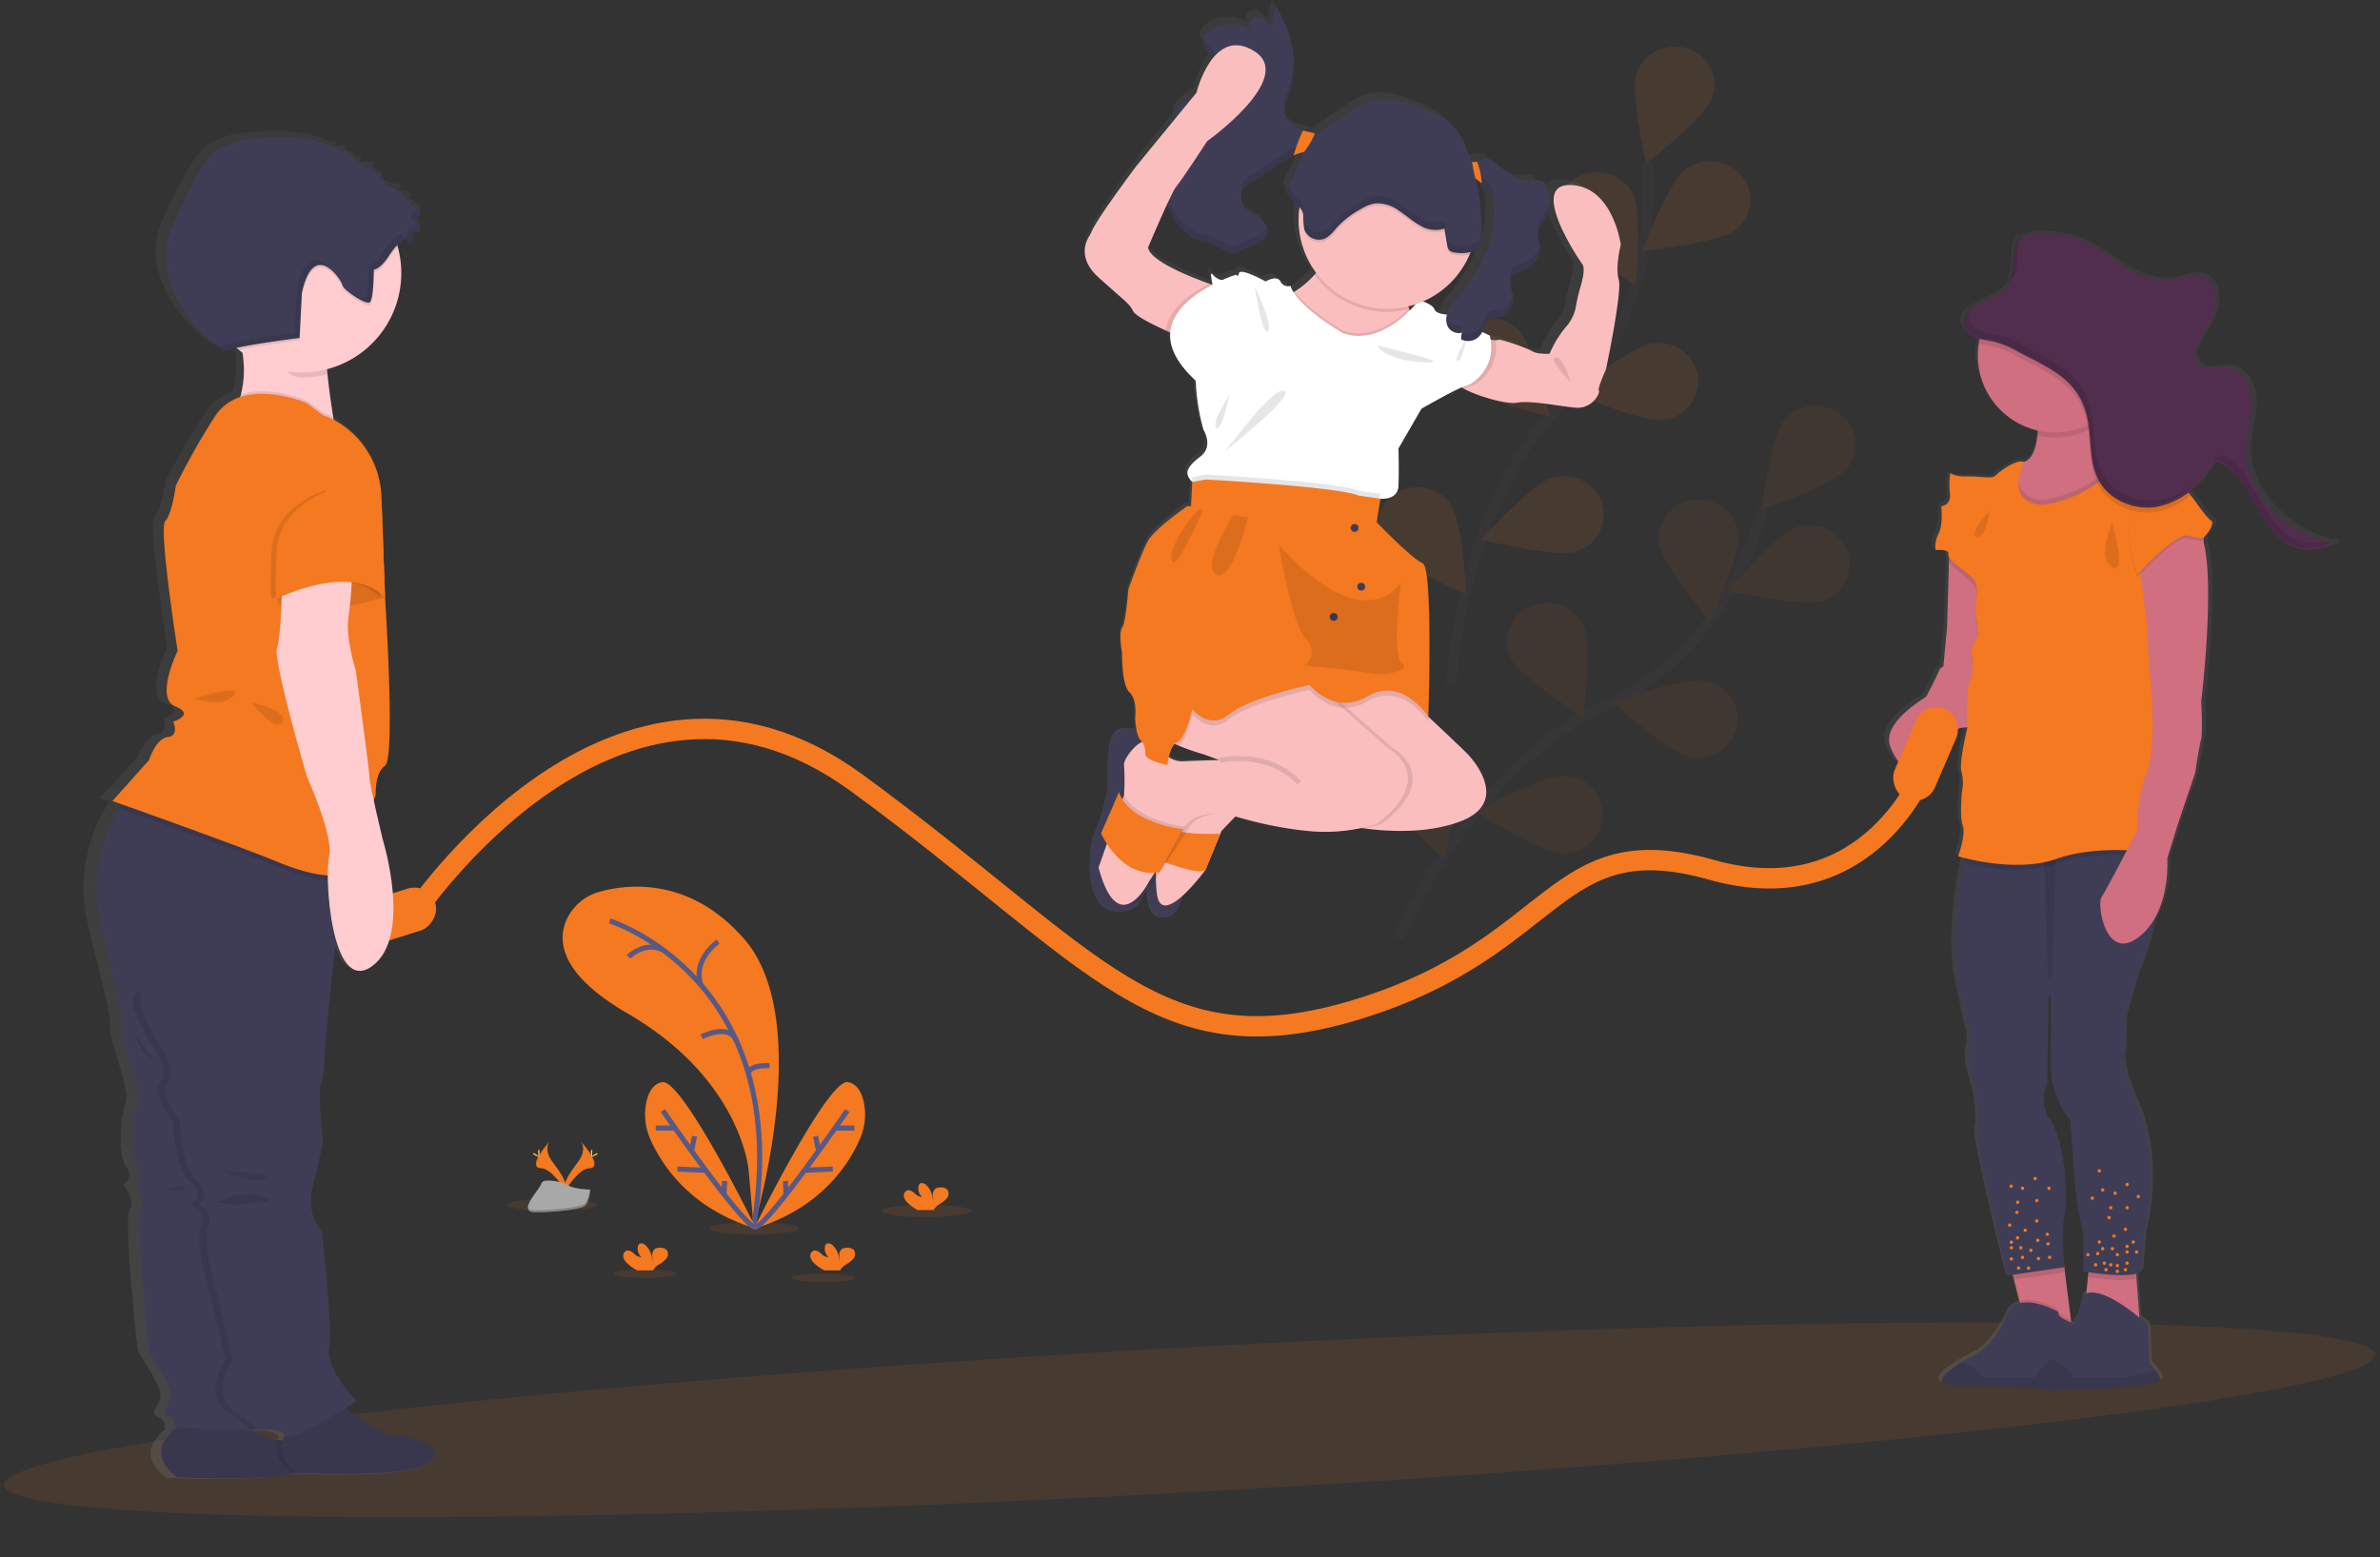 <svg xmlns="http://www.w3.org/2000/svg" xmlns:xlink="http://www.w3.org/1999/xlink" width="466.952" height="305.665" viewBox="0 0 466.952 305.665"><rect x="0" y="0" width="466.952" height="305.665" fill="#333333" stroke="none"/><defs><style>.a,.d{fill:#f47920;}.a,.b,.g,.n{opacity:0.1;}.c,.f,.n,.u{fill:none;stroke-miterlimit:10;}.c{stroke:#535461;stroke-width:2px;}.e{opacity:0.25;}.f{stroke:#565987;}.h{fill:#ffd037;}.i{fill:#a8a8a8;}.j{opacity:0.2;}.k{fill:url(#a);}.l{fill:#fbbebe;}.m{fill:#3f3d56;}.n{stroke:#000;}.o{fill:#fff;}.p{fill:url(#b);}.q{fill:#cf6f80;}.r{fill:#512e4e;}.s{fill:url(#c);}.t{fill:#ffccd0;}.u{stroke:#f47920;stroke-width:4px;}</style><linearGradient id="a" x1="0.5" y1="1" x2="0.5" gradientUnits="objectBoundingBox"><stop offset="0" stop-color="gray" stop-opacity="0.251"/><stop offset="0.54" stop-color="gray" stop-opacity="0.122"/><stop offset="1" stop-color="gray" stop-opacity="0.102"/></linearGradient><linearGradient id="b" x1="0.5" y1="1" x2="0.5" y2="0" xlink:href="#a"/><linearGradient id="c" x1="0.5" y1="1" x2="0.5" y2="0" xlink:href="#a"/></defs><g transform="translate(-13.459 -97.436)"><ellipse class="a" cx="233.046" cy="14.221" rx="233.046" ry="14.221" transform="matrix(0.998, -0.055, 0.055, 0.998, 13.459, 374.703)"/><g class="b" transform="translate(284.355 177.101)"><path class="c" d="M645.86,507.669s13.914-32.959,39.894-45.186A55.147,55.147,0,0,0,711.2,438.735a88.886,88.886,0,0,0,6.365-15.4" transform="translate(-642.444 -403.247)"/><path class="d" d="M808.926,394.406c-2.7,3.275-16.726,8.051-16.726,8.051s1.691-14.206,4.386-17.476a8.1,8.1,0,0,1,11.072-1.214,7.374,7.374,0,0,1,1.267,10.639Z" transform="translate(-717.466 -382.12)"/><path class="d" d="M797.092,445c-4.123,1.33-18.592-1.983-18.592-1.983s9.45-11.038,13.572-12.374a7.952,7.952,0,0,1,9.976,4.766A7.505,7.505,0,0,1,797.092,445Z" transform="translate(-710.443 -406.792)"/><path class="d" d="M747.35,507.7c-4.259-.848-15.01-10.721-15.01-10.721s13.967-4.956,18.217-4.089a7.578,7.578,0,0,1,6.106,8.952A7.874,7.874,0,0,1,747.35,507.7Z" transform="translate(-686.778 -438.857)"/><path class="d" d="M693.962,546.274c-4.347-.146-16.682-8.139-16.682-8.139s12.885-7.144,17.232-7a7.579,7.579,0,1,1-.551,15.137Z" transform="translate(-658.551 -458.514)"/><path class="d" d="M750.8,428.464c.556,4.147,9.976,15.21,9.976,15.21s6.2-13,5.648-17.145a7.827,7.827,0,0,0-8.821-6.545A7.633,7.633,0,0,0,750.8,428.464Z" transform="translate(-696.209 -401.5)"/><path class="d" d="M690.344,472.277c1.823,3.8,14.255,11.643,14.255,11.643s1.876-14.186.054-17.983a8.017,8.017,0,0,0-10.449-3.684,7.456,7.456,0,0,0-3.86,10.025Z" transform="translate(-664.89 -422.836)"/><path class="d" d="M639.1,526.023c1.126,4.04,12,13.792,12,13.792s4.342-13.675,3.212-17.715a7.925,7.925,0,0,0-9.649-5.361,7.544,7.544,0,0,0-5.565,9.284Z" transform="translate(-638.849 -451.002)"/><path class="e" d="M808.926,394.406c-2.7,3.275-16.726,8.051-16.726,8.051s1.691-14.206,4.386-17.476a8.1,8.1,0,0,1,11.072-1.214,7.374,7.374,0,0,1,1.267,10.639Z" transform="translate(-717.466 -382.12)"/><path class="e" d="M797.092,445c-4.123,1.33-18.592-1.983-18.592-1.983s9.45-11.038,13.572-12.374a7.952,7.952,0,0,1,9.976,4.766A7.505,7.505,0,0,1,797.092,445Z" transform="translate(-710.443 -406.792)"/><path class="e" d="M747.35,507.7c-4.259-.848-15.01-10.721-15.01-10.721s13.967-4.956,18.217-4.089a7.578,7.578,0,0,1,6.106,8.952A7.874,7.874,0,0,1,747.35,507.7Z" transform="translate(-686.778 -438.857)"/><path class="e" d="M693.962,546.274c-4.347-.146-16.682-8.139-16.682-8.139s12.885-7.144,17.232-7a7.579,7.579,0,1,1-.551,15.137Z" transform="translate(-658.551 -458.514)"/><path class="e" d="M750.8,428.464c.556,4.147,9.976,15.21,9.976,15.21s6.2-13,5.648-17.145a7.827,7.827,0,0,0-8.821-6.545A7.633,7.633,0,0,0,750.8,428.464Z" transform="translate(-696.209 -401.5)"/><path class="e" d="M690.344,472.277c1.823,3.8,14.255,11.643,14.255,11.643s1.876-14.186.054-17.983a8.017,8.017,0,0,0-10.449-3.684,7.456,7.456,0,0,0-3.86,10.025Z" transform="translate(-664.89 -422.836)"/><path class="e" d="M639.1,526.023c1.126,4.04,12,13.792,12,13.792s4.342-13.675,3.212-17.715a7.925,7.925,0,0,0-9.649-5.361,7.544,7.544,0,0,0-5.565,9.284Z" transform="translate(-638.849 -451.002)"/></g><g class="b" transform="translate(283.702 106.573)"><path class="c" d="M667.23,386.244s1.754-35.532,22.047-55.347a53.162,53.162,0,0,0,15.814-30.517,87.445,87.445,0,0,0,.7-16.57" transform="translate(-652.746 -261.192)"/><path class="d" d="M756.418,247.439c-1.428,3.947-13.007,12.924-13.007,12.924s-3.294-13.9-1.881-17.871a7.933,7.933,0,0,1,10.025-4.669,7.505,7.505,0,0,1,4.864,9.615Z" transform="translate(-690.655 -237.399)"/><path class="d" d="M762.312,297.112c-3.411,2.573-18.222,4.06-18.222,4.06s5.1-13.431,8.533-16a8.09,8.09,0,0,1,11.058,1.316,7.373,7.373,0,0,1-1.369,10.624Z" transform="translate(-692.149 -261.068)"/><path class="d" d="M733.9,371.859c-4.313.556-17.866-5.361-17.866-5.361s11.462-9.118,15.77-9.669a7.829,7.829,0,0,1,8.855,6.5A7.662,7.662,0,0,1,733.9,371.859Z" transform="translate(-677.764 -298.592)"/><path class="d" d="M697.853,425.239c-4.152,1.248-18.543-2.364-18.543-2.364s9.693-10.843,13.845-12.091a7.942,7.942,0,0,1,9.869,4.966,7.524,7.524,0,0,1-5.171,9.488Z" transform="translate(-658.939 -326.109)"/><path class="d" d="M710.587,299.013c1.949,3.733,14.659,11.165,14.659,11.165s1.369-14.235-.585-17.973a8.027,8.027,0,0,0-10.575-3.358,7.432,7.432,0,0,0-3.5,10.166Z" transform="translate(-674.548 -263.354)"/><path class="d" d="M668.661,359.63c3.026,3,17.461,6.438,17.461,6.438s-3.124-13.977-6.15-16.979a8.1,8.1,0,0,0-11.141-.166,7.364,7.364,0,0,0-.171,10.707Z" transform="translate(-652.339 -293.478)"/><path class="d" d="M638.864,426.69c2.437,3.45,16.082,9.186,16.082,9.186s-.629-14.284-3.065-17.739a8.085,8.085,0,0,0-10.951-1.949,7.393,7.393,0,0,0-2.066,10.5Z" transform="translate(-637.509 -328.373)"/></g><ellipse class="a" cx="8.796" cy="1.209" rx="8.796" ry="1.209" transform="translate(186.405 333.888)"/><ellipse class="a" cx="8.796" cy="1.209" rx="8.796" ry="1.209" transform="translate(152.71 337.304)"/><ellipse class="a" cx="8.796" cy="1.209" rx="8.796" ry="1.209" transform="translate(113.021 332.679)"/><ellipse class="a" cx="6.253" cy="0.858" rx="6.253" ry="0.858" transform="translate(168.739 347.383)"/><ellipse class="a" cx="6.253" cy="0.858" rx="6.253" ry="0.858" transform="translate(133.767 346.525)"/><path class="d" d="M346.965,642.511s12.335-40.449-1.949-56.639c-10.673-12.115-22.788-10.668-28.212-9.167a10.005,10.005,0,0,0-6.472,5.361c-1.9,4.094-1.555,10.721,11.833,18.49,22.418,12.978,23.816,30.785,23.816,30.785Z" transform="translate(-185.648 -304.271)"/><path class="f" d="M328.49,589.51s36.365,11.37,28.212,60.07" transform="translate(-195.386 -311.34)"/><path class="f" d="M368.152,597.87s-5.005,3.377-3.411,8.446" transform="translate(-213.809 -315.625)"/><path class="f" d="M336,601.989s3.06-3.114,6.784-1.394" transform="translate(-199.236 -316.757)"/><path class="f" d="M365.47,635.084s5.361-2.729,6.764.687" transform="translate(-214.344 -334.174)"/><path class="f" d="M388.438,647.819s-4.035-.322-4.108,1.608" transform="translate(-224.013 -341.222)"/><path class="d" d="M364.473,683.172s-14.445-29.391-18.417-28.753c-1.881.307-2.753,2.159-3.143,4.025a11.837,11.837,0,0,0,.785,7.154C345.759,670.292,351.256,679.239,364.473,683.172Z" transform="translate(-202.659 -344.611)"/><path class="f" d="M349.83,665.89s15.19,21.984,18.114,22.959" transform="translate(-206.326 -350.496)"/><line class="f" x2="3.538" transform="translate(142.11 318.824)"/><line class="f" x2="5.551" y2="0.239" transform="translate(146.35 326.87)"/><line class="f" x1="0.604" y2="2.89" transform="translate(149.123 320.433)"/><line class="f" x1="0.107" y2="2.627" transform="translate(155.522 329.229)"/><path class="d" d="M386.52,683.172s14.45-29.391,18.421-28.753c1.881.307,2.753,2.159,3.143,4.025a11.837,11.837,0,0,1-.785,7.154C405.273,670.292,399.742,679.239,386.52,683.172Z" transform="translate(-225.135 -344.611)"/><path class="f" d="M405.075,665.89S389.924,687.874,387,688.849" transform="translate(-225.381 -350.496)"/><line class="f" x1="3.538" transform="translate(177.55 318.824)"/><line class="f" x1="5.546" y2="0.239" transform="translate(171.302 326.87)"/><line class="f" x2="0.599" y2="2.89" transform="translate(173.476 320.433)"/><line class="f" x2="0.107" y2="2.627" transform="translate(167.574 329.229)"/><path class="d" d="M334.716,723.337a2.524,2.524,0,0,1-.824-1.243,1.1,1.1,0,0,1,.575-1.262c.526-.2,1.092.161,1.521.531a2.022,2.022,0,0,0,1.462.712,2.256,2.256,0,0,1-.7-2.105.892.892,0,0,1,.195-.424c.292-.317.824-.18,1.174.068a4.369,4.369,0,0,1,1.433,3.66,6.753,6.753,0,0,0,0-1.506,1.545,1.545,0,0,1,.57-1.335,1.687,1.687,0,0,1,.863-.2,1.788,1.788,0,0,1,1.4.4,1.4,1.4,0,0,1-.054,1.72,5.458,5.458,0,0,1-1.462,1.165,3.2,3.2,0,0,0-1.038.975.711.711,0,0,0-.078.175h-3.143a8.913,8.913,0,0,1-1.9-1.326Z" transform="translate(-198.136 -377.909)"/><path class="d" d="M447.686,699.047a2.524,2.524,0,0,1-.824-1.243,1.1,1.1,0,0,1,.575-1.262c.526-.2,1.092.161,1.52.531a2.022,2.022,0,0,0,1.462.711,2.247,2.247,0,0,1-.7-2.105.892.892,0,0,1,.195-.424c.292-.317.824-.18,1.174.068a4.369,4.369,0,0,1,1.433,3.66,6.754,6.754,0,0,0,0-1.506,1.55,1.55,0,0,1,.565-1.335,1.7,1.7,0,0,1,.867-.2,1.793,1.793,0,0,1,1.4.4,1.394,1.394,0,0,1-.059,1.72,5.36,5.36,0,0,1-1.462,1.165,3.134,3.134,0,0,0-1.033.975.71.71,0,0,0-.078.175h-3.143a8.774,8.774,0,0,1-1.9-1.326Z" transform="translate(-256.052 -365.457)"/><path class="d" d="M410.036,723.337a2.524,2.524,0,0,1-.824-1.243,1.1,1.1,0,0,1,.575-1.262c.526-.2,1.092.161,1.521.531a2.022,2.022,0,0,0,1.462.712,2.247,2.247,0,0,1-.7-2.105.892.892,0,0,1,.195-.424c.292-.317.824-.18,1.174.068a4.369,4.369,0,0,1,1.433,3.66,6.753,6.753,0,0,0,0-1.506,1.55,1.55,0,0,1,.565-1.335,1.7,1.7,0,0,1,.867-.2,1.793,1.793,0,0,1,1.4.4,1.394,1.394,0,0,1-.058,1.72,5.359,5.359,0,0,1-1.462,1.165,3.133,3.133,0,0,0-1.033.975.711.711,0,0,0-.078.175h-3.143A8.77,8.77,0,0,1,410.036,723.337Z" transform="translate(-236.75 -377.909)"/><path class="d" d="M301.375,678.42s-1.179,1.54.546,3.865,3.143,4.294,2.568,5.741c0,0-2.6-4.318-4.717-4.386S299.05,681.018,301.375,678.42Z" transform="translate(-180.128 -356.92)"/><path class="g" d="M301.375,678.42a1.823,1.823,0,0,0-.239.487c-2.066,2.437-3.163,4.688-1.179,4.742,1.847.054,4.064,3.358,4.6,4.2a.523.523,0,0,1-.063.185c-.024.059-2.6-4.318-4.717-4.386S299.05,681.018,301.375,678.42Z" transform="translate(-180.128 -356.92)"/><path class="h" d="M299.67,682.083c0,.541.058.975.132.975s.136-.439.136-.975-.073-.287-.151-.287S299.67,681.537,299.67,682.083Z" transform="translate(-180.611 -358.619)"/><path class="h" d="M297.815,683.389c.487.258.892.414.931.346s-.322-.327-.8-.585-.288-.073-.327,0S297.343,683.126,297.815,683.389Z" transform="translate(-179.511 -359.277)"/><path class="d" d="M313.528,678.42s1.174,1.54-.546,3.865-3.143,4.294-2.568,5.741c0,0,2.6-4.318,4.713-4.386S315.852,681.018,313.528,678.42Z" transform="translate(-186.052 -356.92)"/><path class="g" d="M313.6,678.42a2.02,2.02,0,0,1,.239.487c2.061,2.437,3.163,4.688,1.179,4.742-1.847.054-4.064,3.358-4.6,4.2a.523.523,0,0,0,.063.185c.024.059,2.6-4.318,4.713-4.386S315.922,681.018,313.6,678.42Z" transform="translate(-186.122 -356.92)"/><path class="h" d="M321.143,682.083c0,.541-.058.975-.136.975s-.136-.439-.136-.975.078-.287.151-.287S321.143,681.537,321.143,682.083Z" transform="translate(-191.479 -358.619)"/><path class="h" d="M322.024,683.389c-.487.258-.892.414-.926.346s.322-.327.8-.585.288-.073.322,0S322.511,683.126,322.024,683.389Z" transform="translate(-191.595 -359.277)"/><path class="i" d="M307.763,695.849s-3.294-.1-4.289-.809-5.068-1.55-5.312-.414-4.956,5.639-1.233,5.668,8.645-.58,9.635-1.184S307.763,695.849,307.763,695.849Z" transform="translate(-178.474 -364.943)"/><path class="j" d="M296.858,701.735c3.723.029,8.645-.58,9.635-1.184.755-.458,1.057-2.11,1.16-2.87h.107s-.21,2.656-1.2,3.26-5.916,1.213-9.635,1.184c-1.077,0-1.462-.39-1.428-.975C295.649,701.53,296.058,701.735,296.858,701.735Z" transform="translate(-178.471 -366.794)"/><rect class="d" width="8.611" height="19.245" rx="4.306" transform="matrix(0.3, 0.954, -0.954, 0.3, 97.557, 270.54)"/><path class="k" d="M622.645,265.571s-1.511-11.555-9.625-11.8,1.272,14.333,2.227,15.649c.56.765.112,2.895-.351,4.537a33.618,33.618,0,0,0-.833,3.592,8.388,8.388,0,0,1-1.832,4.157,20.8,20.8,0,0,0-3.265,5.468s-2.388.1-3.26-.487-6.443-2.622-6.682-2.3c-.054.068-.2.1-.414.093a6.7,6.7,0,0,1-.975-.122c-.044-.273-.093-.546-.161-.828,0,0-.687-.3-1.462-.716v-.049h0c.18-.458.3-.95.487-1.4v-.039h0a2.169,2.169,0,0,1,.619-.877c.746-.6,1.823-.395,2.724-.692a3.145,3.145,0,0,0,.3-.117l.107-.063.166-.093.117-.083.132-.1.117-.1a1.159,1.159,0,0,1,.112-.107l.1-.122.1-.117.093-.132c.029-.044.063-.083.088-.127s.058-.093.083-.141l.078-.141.073-.146.063-.151a1.5,1.5,0,0,0,.063-.156.54.54,0,0,1,.054-.156c.02-.054.029-.107.049-.161s0-.1.039-.161a1.655,1.655,0,0,0,.039-.166l.029-.161a.439.439,0,0,1,.024-.175c.024-.058,0-.1,0-.151v-.19a1.339,1.339,0,0,1,0-.136v-.595a4.865,4.865,0,0,0-.093-.595c-.224-.975-.668-2.022-.361-2.895a.824.824,0,0,1,.039-.1,1.526,1.526,0,0,1,.146-.278,2,2,0,0,1,.809-.668c.283-.146.594-.258.887-.38a6.822,6.822,0,0,0,2.817-1.949h0a4.5,4.5,0,0,0,.975-2.2,3.514,3.514,0,0,0,0-1.106q0-.051,0-.1h0a10.316,10.316,0,0,1-.439-1.949,2.485,2.485,0,0,1,.112-.765q.058-.175.132-.351l.039-.083c.054-.112.112-.224.171-.331a.361.361,0,0,0,.034-.058l.19-.3.044-.063c.068-.107.146-.214.219-.322.18-.258.37-.512.546-.775h0c.083-.122.161-.249.234-.375h0c.073-.132.141-.258.2-.39v-.063a4.4,4.4,0,0,0,.161-.419l.044-.141c.044-.161.083-.317.112-.487a.984.984,0,0,1,0-.117c0-.146.039-.292.049-.439a.731.731,0,0,1,0-.107v-.517a1.14,1.14,0,0,0,0-.127,2.626,2.626,0,0,0-.034-.517,13.248,13.248,0,0,0-.322-1.818c-.21-.872-.58-1.871-1.428-2.105a3.49,3.49,0,0,0-1.326.058,6.365,6.365,0,0,1-3.938-1,31.632,31.632,0,0,1-3.338-2.5,2.932,2.932,0,0,0-2.544-.867,6.822,6.822,0,0,0-.9.458,1.02,1.02,0,0,1-.195.058,4.664,4.664,0,0,1-.936.078h-.088c-.268-.858-.556-1.706-.877-2.544a12.914,12.914,0,0,0-3.611-5.673,14.548,14.548,0,0,0-3.333-1.818c-3.572-1.559-7.5-3.143-11.209-2.027a16.7,16.7,0,0,0-4.527,2.437l-5.989,4.089-.448-.136c-.877-.253-1.784-.4-2.31-.58l-.093-.029c-1.686-.629-3.372-2.008-3.411-3.86a4.151,4.151,0,0,1,.083-.853,13.715,13.715,0,0,1,.551-1.73c.122-.331.224-.668.327-1l.1-.361c.058-.214.112-.429.166-.643l.1-.487c.039-.175.068-.346.1-.521s.068-.37.093-.556a.608.608,0,0,1,.039-.258c.073-.531.127-1.062.156-1.594h0a8.361,8.361,0,0,1,.029-.853v-.984h0a20.011,20.011,0,0,0-3.363-10.575,6.335,6.335,0,0,0-.658,2.6.974.974,0,0,1-.1.487.634.634,0,0,1-.911.039,8.918,8.918,0,0,1-.682-.789,1.676,1.676,0,0,0-2.032-.244,1.842,1.842,0,0,0-.746,1.974,7.666,7.666,0,0,0-7.656.487,2.836,2.836,0,0,0-1.321,1.676h0a1.95,1.95,0,0,0,.229,1.36c.414.809,1.218,1.54,1.745,2.368a20.4,20.4,0,0,0-3.187,6.881l-.429.536a15.06,15.06,0,0,0-2.749,2.178,2.918,2.918,0,0,0-.916,2.437l-7.437,9.333s-7.958,10.853-8.772,13.309c-.166.487-3.411,4.259,1.506,8.845s5.887,5.078,6.6,6.638c.419.911,3.626,2.573,6.223,3.8l.906.424c-.21,2.7,1.048,5.848,4.844,9.474a6.525,6.525,0,0,1,.112,1.3,42.981,42.981,0,0,0,1.433,8.48s2.027,3.192-.595,5.283-3.212,3.294-1.6,4.99l.049.049-.239,4.8h-.7s-6.335,4.42-7.651,7-3.694,9.474-3.694,9.474-.487,6.633-1.194,7.617,0,5.039,0,5.039-.122,6.267,1.428,7.744,1.077,5.161,1.077,5.161a17.442,17.442,0,0,0,.273,2.383c-1.662-.487-4.6-.809-5.107,3.026a40.941,40.941,0,0,0-.356,8.772s-1.433,6.447-2.5,8.285-3.343,18.149,6.74,15.361a4.332,4.332,0,0,0,2.437-2.5,11.4,11.4,0,0,0,1.048-1.306c-.039,3.182.838,5.872,3.943,5.215,0,0,1.784-.395,2.588-4.147a38.669,38.669,0,0,0,4.386-5.122l2.88-7.183h0l.219-.551,2.68-2.875a72.347,72.347,0,0,0,13.646,2.866,33.571,33.571,0,0,0,4.094.185,31.522,31.522,0,0,0,7.066-.668c4.347.6,11.93,1.1,18.3-1.36,9.542-3.684,2.983-11.8,1.311-13.519s-6.945-6.823-7.369-7.222V359s.975-29.494-1.077-30.352-8.826-8.114-8.826-8.114l.716-4.669s3.338.37,3.46-2.583,0-7.373,0-7.373l4.386-7.866s5.312-3.153,7.724-4.22c.127.083.263.171.414.253,2.622,1.5,8.236,3.148,10.2,2.778,2.627-.487,7.875.658,11.209.975s4.873-3.026,4.532-3.411,1.355-4.147,1.355-4.147,3.182-15.4,2.466-17.861S622.645,265.571,622.645,265.571Zm-85.694,98.842c.278.136.565.268.863.4a46.6,46.6,0,0,0,4.786,1.7l2.983,1.106s-4.493.107-6.735.219a6.619,6.619,0,0,1-2.895-1.34A4.972,4.972,0,0,1,536.951,364.413Zm45.064-86.064c-.054-.146-.1-.3-.146-.458.409-.1.809-.219,1.209-.351-.268.307-.595.673-.975,1.067C582.073,278.52,582.039,278.437,582.015,278.349Zm-50.2-12.183s2.13-5.249,3.767-8.845q.1.434.219.863c-.068,0-.058-.078.224.658v.039a10.785,10.785,0,0,0,4.484,5.361,9.934,9.934,0,0,0,2.125.975q0-.037,0-.073a.71.71,0,0,0,0-.141.54.54,0,0,0,0-.088.614.614,0,0,0,0-.136l-.029-.068a.737.737,0,0,0-.073-.136l-.044-.049a.342.342,0,0,0-.068-.078c.331.21.668.409,1,.614.073.039.141.088.214.132.346.2.692.39,1.043.58l.253.146c.414.219.838.434,1.262.638l.063.029.526.244.828.375a1.462,1.462,0,0,0,.867.171,1.384,1.384,0,0,0,.526-.283l.161-.122a15.423,15.423,0,0,1,3.445-1.428c1.15-.482,2.3-1.5,2.222-2.778a2.948,2.948,0,0,0-1.277-2.066c-.658-.487-1.418-.848-2.086-1.335a4.069,4.069,0,0,1-1.7-4.021,2.55,2.55,0,0,1,.107-.307l.029-.073q.058-.122.132-.249c0-.024.029-.054.049-.083a3.2,3.2,0,0,1,.556-.619,9.257,9.257,0,0,1,.867-.643l5.877-3.962c.443-.3.887-.6,1.345-.877h0a13.338,13.338,0,0,1,1.214-.663c.122-.054.244-.112.37-.161l.244-.1c.219-.083.439-.161.668-.229.122-.029.287-.058.487-.088a31.852,31.852,0,0,1-2.51,5.648,4.387,4.387,0,0,0-.458,1.009,1.27,1.27,0,0,0-.054.3,3.013,3.013,0,0,0,.273,1.267,3.777,3.777,0,0,0,1.262,2.144c.2.146.395.283.56.424a3.4,3.4,0,0,1-.063.439,18.952,18.952,0,0,0-.127,2.178,17.978,17.978,0,0,0,3.411,10.57l-.195.219a17.854,17.854,0,0,1-3.592,3.192c-.156.1-.312.19-.487.278a5.5,5.5,0,0,1-.57-1.243,1.53,1.53,0,0,1-1.949-.858c-.692-1.355-2.841,0-2.841,0s-4.873-2.827-5.127-1.6a1.223,1.223,0,0,1-.278.517l-.288-.273s-1.121.37-2.7,1.092a3.022,3.022,0,0,1-1.754-1.092c-.487-.634-.361.3-.054,1.988l-.039.024-.57-.21c-3.368-1.238-11.379-4.454-11.755-7.164Zm55.03,12.261c-.219-.687-1.282-1.223-2.076-1.54a17.544,17.544,0,0,0,8.855-9.333c.073-.18.141-.366.21-.551.141-.034.283-.058.419-.1a2.061,2.061,0,0,0,1.394-1.023,2.294,2.294,0,0,0,.141-.775c.039-.59.063-1.179.078-1.769v-.083a43.86,43.86,0,0,0-1.077-10.756l.526.434h0c.2.171.409.341.609.517a4.165,4.165,0,0,1,.487.487l.078.078c.156.156.307.317.448.487a.56.56,0,0,1,.049.063,5.782,5.782,0,0,1,.356.487l.122.19a4.291,4.291,0,0,1,.263.487l.049.1a4.866,4.866,0,0,1,.2.526l.044.122c.044.156.078.312.112.487a1.13,1.13,0,0,0,.049.214c.029.166.049.336.068.512v.185c0,.161.024.327.034.487s0,.21,0,.312a21.891,21.891,0,0,1-2,9.518,37.181,37.181,0,0,1-5.18,8.212,10.921,10.921,0,0,0-1.711,2.515,5.077,5.077,0,0,0-.19.541c-.838-.112-2.134-.351-2.349-1.053Z" transform="translate(-293.381 -121.214)"/><path class="l" d="M701.206,311.686c.731,2.437-2.52,17.705-2.52,17.705s-1.706,3.757-1.379,4.113-1.218,3.684-4.63,3.358-8.772-1.462-11.452-.975c-2,.366-7.734-1.267-10.414-2.753-.911-.487-1.462-1-1.413-1.389.21-1.54,5.327-8.528,5.327-8.528a14.306,14.306,0,0,0,2.339.419c.214,0,.37-.024.424-.093.244-.327,5.931,1.706,6.823,2.276s3.328.463,3.328.463a20.551,20.551,0,0,1,3.333-5.419,8.222,8.222,0,0,0,1.876-4.123,32.073,32.073,0,0,1,.848-3.562c.487-1.628.931-3.738.361-4.5-.975-1.3-10.561-15.756-2.276-15.512s9.83,11.7,9.83,11.7S700.474,309.249,701.206,311.686Z" transform="translate(-370.153 -159.415)"/><path class="l" d="M627.471,339.46l-6.823,2.924-7.919,2.437s-18.153-14.742-13.524-15.839a7.926,7.926,0,0,0,2.281-.975,18,18,0,0,0,3.67-3.163,32.282,32.282,0,0,0,3.187-4.128s17.91-.853,15.108,3.411c-1.092,1.662-.721,4.362.136,7.037.049.161.1.322.156.487a45.079,45.079,0,0,0,3.728,7.807Z" transform="translate(-333.783 -173.504)"/><path class="m" d="M555.364,526.628s-3.143-2.924-4.289,1.579a46.3,46.3,0,0,0-1.355,7.383,53.156,53.156,0,0,1-2.651,6.764c-.916,1.457-4.44,15.01,2.291,13.646,0,0,2.476-.526,2.958-6.243s4.644-22.769,4.644-22.769Z" transform="translate(-306.551 -278.624)"/><path class="l" d="M607.99,519.253c-6.823,2.554-14.981,1.9-19.294,1.267-1.862-.268-3-.536-3-.536l-21.321-2.193-.429.448-2.739,2.851-3.168,7.666s-8.528,11.7-9.5,4.752a28.55,28.55,0,0,1-.18-4.581,126.444,126.444,0,0,1,2.13-17.227l19.372-2.559,12.184-6.335.132-6.608.029-1.623.083-4.074,16.57,1.584,2.924,6.579.029.029c.429.4,5.887,5.522,7.525,7.159S617.737,515.6,607.99,519.253Z" transform="translate(-308.089 -260.581)"/><path class="d" d="M561.714,553.134s-8.7.365-9.259-1.194l-2.7,6.428s7.919,3.046,9.016,1.886Z" transform="translate(-308.822 -292.079)"/><path class="m" d="M532.126,512.98s-5.663-2.8-6.394,2.558a39.52,39.52,0,0,0-.366,8.714s-1.462,6.394-2.559,8.221-3.411,17.993,6.881,15.229c0,0,3.777-1.033,3.168-7.676s1.871-26.926,1.871-26.926Z" transform="translate(-294.482 -271.73)"/><path class="g" d="M566.237,487.75,583.9,503.345s10.234,5.483-1.949,14.864c0,0-5.483,2.315-13.889,1.462a74.562,74.562,0,0,1-15.351-3.29s-6.335-.975-8.528,2.437-7.066,10.843-7.066,10.843-5.97,11.818-9.869-2.8l5-14.255a45.911,45.911,0,0,0,0-5.848c-.244-1.1,3.29-5.97,5.117-4.386s4.264,3.777,6.335,3.655,7.31-.244,7.31-.244l-3.046-1.1s-8.772-2.437-8.163-4.264,4.873-10.721,4.873-10.721Z" transform="translate(-297.282 -259.171)"/><path class="l" d="M579.954,518.209a19.318,19.318,0,0,1-3.09.9,34.2,34.2,0,0,1-10.8.56,76.066,76.066,0,0,1-13.953-2.841c-.9-.273-1.4-.448-1.4-.448s-6.335-.975-8.528,2.437c-1.462,2.247-4.05,6.233-5.663,8.7l-1.4,2.144s-5.97,11.818-9.869-2.8l5-14.255a45.911,45.911,0,0,0,0-5.848c-.166-.746,1.408-3.226,3.007-4.245.755-.487,1.521-.653,2.11-.141a23.978,23.978,0,0,0,3.9,2.968,4.669,4.669,0,0,0,2.437.687c2.071-.122,7.31-.244,7.31-.244l-3.046-1.1A47.722,47.722,0,0,1,541.089,503c-1.9-.8-3.553-1.754-3.275-2.583.609-1.828,4.873-10.721,4.873-10.721l21.565-1.949,6.131,5.414,2.627,2.315,8.909,7.866S592.137,508.827,579.954,518.209Z" transform="translate(-296.257 -259.171)"/><path class="n" d="M589.595,528.946s-4.63-6.214-15.595-4.508" transform="translate(-321.249 -277.828)"/><path class="g" d="M530.783,536.63l-3.533,8.1s3.9,8.957,11.453,7.617l4.644-8.416S532.859,542.839,530.783,536.63Z" transform="translate(-297.282 -284.23)"/><path class="d" d="M529.783,537.63l-3.533,8.1s3.9,8.957,11.453,7.617l4.644-8.416S531.859,543.839,529.783,537.63Z" transform="translate(-296.769 -284.743)"/><path class="g" d="M672.222,364.172a8.721,8.721,0,0,0-1.462.575c-.911-.487-1.462-1-1.413-1.389.21-1.54,5.327-8.528,5.327-8.528a14.305,14.305,0,0,0,2.339.419C677.836,360.644,673.718,363.826,672.222,364.172Z" transform="translate(-370.128 -191.028)"/><path class="g" d="M627.471,348.2l-6.823,2.924-7.919,2.437s-18.153-14.742-13.524-15.839a7.925,7.925,0,0,0,2.281-.975c2.729,3.587,9.172,7.31,9.172,7.31,5.39,1.949,10.288-1.608,12.929-4.172A44.073,44.073,0,0,0,627.471,348.2Z" transform="translate(-333.783 -181.76)"/><path class="o" d="M615.721,350.479c-1.584.366-8.772,4.508-8.772,4.508l-4.508,7.8s.122,4.386,0,7.31-3.533,2.559-3.533,2.559l-.166.068c-.872.365-4.966,2.086-4.966,2.125s-8.392-.853-8.392-.853l-16.448-2.68s-5.239-.244-6.945-1.949l-.049-.049c-1.647-1.681-1.023-2.895,1.633-4.946s.609-5.239.609-5.239a41.47,41.47,0,0,1-1.462-8.407c0-3.168-1.584-3.046-1.584-3.046s-1.1,0,3.777-3.168-.609-17.91,1.1-15.839,4.873.975,5.117-.244,5.239,1.584,5.239,1.584,2.193-1.34,2.924,0a1.589,1.589,0,0,0,1.949.853c1.218,4.021,10.234,9.259,10.234,9.259,8.041,2.924,14.986-6.457,14.986-6.457s2.68.731,3.046,1.837,3.411,1.053,3.411,1.053,3.655.4,3.777,1.5,3.655,2.559,3.655,2.559C621.813,346.581,617.3,350.114,615.721,350.479Z" transform="translate(-314.601 -177.335)"/><path class="g" d="M599.865,413.527l-.166,1.043c-.872.366-4.966,2.086-4.966,2.125s-8.392-.853-8.392-.853l-16.448-2.68s-5.239-.244-6.945-1.949l-.049-.049.049-.926,2.68-.487s26.316,1.462,29.971,3.168Z" transform="translate(-315.558 -219.184)"/><path class="g" d="M603.142,497.282c0,.6-.029.945-.029.945S598,490.309,591.3,494.207a8.591,8.591,0,0,1-5.132,1.272,8.123,8.123,0,0,1-2.656-.692,10.488,10.488,0,0,1-3.665-2.773s-11.7,2.437-15.717,5.726-7.31-.975-7.31-.975-1.145,5-2.573,6.238c-1.9-.8-3.553-1.754-3.275-2.583.609-1.828,4.873-10.721,4.873-10.721l21.565-1.949,6.131,5.414.083-4.074,16.57,1.584,2.924,6.579Z" transform="translate(-309.425 -259.171)"/><path class="d" d="M550.854,411.75s26.316,1.462,29.971,3.168l4.264.609-.731,4.63s6.945,7.188,9.016,8.041,1.1,30.093,1.1,30.093-5.117-7.919-11.818-4.021-11.453-2.193-11.453-2.193-11.7,2.437-15.717,5.726-7.31-.975-7.31-.975-1.34,5.848-2.924,6.457-1.949,4.508-1.949,4.508-4.386-.853-4.386-2.193a3.343,3.343,0,0,0-.975-2.8c-.853-.975-.975-4.142-.975-4.142s.487-3.655-1.1-5.117-1.462-7.676-1.462-7.676-.736-4.021,0-5,1.218-7.554,1.218-7.554,2.437-6.823,3.777-9.381,7.8-6.945,7.8-6.945h.716l.244-4.752Z" transform="translate(-300.783 -220.209)"/><circle class="m" cx="0.77" cy="0.77" r="0.77" transform="translate(278.458 200.274)"/><circle class="m" cx="0.77" cy="0.77" r="0.77" transform="translate(274.355 217.74)"/><circle class="m" cx="0.77" cy="0.77" r="0.77" transform="translate(279.76 211.809)"/><path class="g" d="M559.851,424h.975s-5.848,13.4-6.17,9.664S559.851,424,559.851,424Z" transform="translate(-311.325 -226.489)"/><path class="g" d="M575.141,426s-6.662,10.234-3.411,11.7,6.17-11.209,6.17-11.209Z" transform="translate(-319.627 -227.514)"/><path class="g" d="M597.83,438.12s2.52,15.536,5.361,18.543a3.137,3.137,0,0,1-.487,5.117s9.99.892,13.158,1.54,8.041-.731,6.092-2.027-.322-15.108-.161-15.761S615.54,457.511,597.83,438.12Z" transform="translate(-333.465 -233.728)"/><path class="g" d="M575.67,387.992c.565-.244,9.664-13.022,11.857-11.993S575.67,387.992,575.67,387.992Z" transform="translate(-322.105 -201.85)"/><path class="g" d="M575.065,377.5s-3.655,5.6-2.6,6.579S575.065,377.5,575.065,377.5Z" transform="translate(-320.365 -202.65)"/><path class="g" d="M588.07,334s3.7,7.393,2.646,8.772S588.07,334,588.07,334Z" transform="translate(-328.462 -180.35)"/><path class="g" d="M671.311,354.83s-.731,4.308-1.706,4.469S671.311,354.83,671.311,354.83Z" transform="translate(-370.153 -191.028)"/><path class="g" d="M637.33,357.67s10.317,2.524,11.131,3.09S639.523,361.325,637.33,357.67Z" transform="translate(-353.716 -192.484)"/><path class="g" d="M711.78,367.455s-1.3-5.039-3-4.956S711.78,367.455,711.78,367.455Z" transform="translate(-390.153 -194.96)"/><path class="m" d="M685.147,293.685c-.634,1.311-2.013,2.359-1.993,3.816a10.264,10.264,0,0,0,.487,2.013,4.064,4.064,0,0,1-.975,3.275,6.983,6.983,0,0,1-2.89,1.949,3.593,3.593,0,0,0-1.735,1.038c-.638.921-.083,2.149.18,3.241.419,1.759-.273,3.957-1.993,4.5-.921.292-2.023.093-2.783.682s-.838,1.769-1.311,2.646a3.031,3.031,0,0,1-3.967,1.189,3.068,3.068,0,0,1,.171-1.326,2.5,2.5,0,0,1-2.783-1.135,3.324,3.324,0,0,1,.024-2.924,10.956,10.956,0,0,1,1.745-2.5,36.751,36.751,0,0,0,5.293-8.139,21.179,21.179,0,0,0,2.042-9.435,7.218,7.218,0,0,0-.551-2.817,6.989,6.989,0,0,0-1.92-2.329c-.4-.351-.833-.682-1.252-1.019-.292-.234-.585-.487-.863-.712-.38-.336-1.891-1.569-1.769-2.164.068-.341,1.092-.292,1.983-.3a4.838,4.838,0,0,0,.975-.078.977.977,0,0,0,.2-.058,7.682,7.682,0,0,1,.921-.453,3.057,3.057,0,0,1,2.6.863,32.28,32.28,0,0,0,3.411,2.471,6.667,6.667,0,0,0,4.021.975,3.64,3.64,0,0,1,1.355-.059c.863.229,1.243,1.218,1.462,2.086A7.207,7.207,0,0,1,685.147,293.685Z" transform="translate(-368.018 -153.987)"/><path class="m" d="M579.549,250.079a5.033,5.033,0,0,0-.556.1,8.979,8.979,0,0,0-1.5.57,21.951,21.951,0,0,0-2.437,1.462l-6,3.928a4.946,4.946,0,0,0-1.462,1.257c-1.019,1.5-.063,3.636,1.413,4.688.682.487,1.462.828,2.13,1.326a2.924,2.924,0,0,1,1.306,2.047c.073,1.272-1.1,2.271-2.271,2.753a16.111,16.111,0,0,0-3.519,1.418,2.029,2.029,0,0,1-.7.4,1.54,1.54,0,0,1-.887-.171,36.82,36.82,0,0,1-5.3-2.734.716.716,0,0,1,.219.765,10.585,10.585,0,0,1-6.048-15.424,30.753,30.753,0,0,0,1.949-3.182,3.9,3.9,0,0,0,0-3.582c-.487-.726-1.34-1.213-1.594-2.047a2.828,2.828,0,0,1,.911-2.51c1.408-1.462,3.353-2.339,4.907-3.675s2.729-3.548,1.847-5.395c-.7-1.462-2.588-2.549-2.271-4.142a2.822,2.822,0,0,1,1.35-1.681,8.027,8.027,0,0,1,7.8-.487,1.8,1.8,0,0,1,.765-1.949,1.75,1.75,0,0,1,2.076.239,8.951,8.951,0,0,0,.692.785.668.668,0,0,0,.931-.039.917.917,0,0,0,.1-.487,6.12,6.12,0,0,1,.672-2.578,19.6,19.6,0,0,1,2.305,17.7,6.983,6.983,0,0,0-.648,2.559c.054,1.837,1.774,3.2,3.5,3.826l.093.029c.541.175,1.462.327,2.359.575,1.179.327,2.315.824,2.437,1.754C584.374,249.684,581.089,249.869,579.549,250.079Z" transform="translate(-310.228 -122.793)"/><path class="l" d="M537.623,264.625c-.892.975-5.522,11.94-5.522,11.94.385,2.685,8.567,5.877,12.032,7.11.936.336,1.53.526,1.53.526l3.329,2.924s-3.411,18.845-3.684,14.216S539,294.353,539,294.353s-1.579-.643-3.47-1.516c-2.651-1.213-5.926-2.861-6.335-3.762-.731-1.545-1.706-2.032-6.745-6.579s-1.706-8.285-1.54-8.772c.809-2.437,8.933-13.192,8.933-13.192L541.6,246.189s3.246-13.319,11.4-8.124-9.294,17.627-9.294,17.627S538.515,263.65,537.623,264.625Z" transform="translate(-293.4 -130.551)"/><path class="g" d="M565.67,336.37s-3.411,18.845-3.684,14.216-6.306-6.988-6.306-6.988-1.579-.643-3.47-1.516c.609-4.318,5.1-7.393,8.6-9.162.936.336,1.53.526,1.53.526Z" transform="translate(-310.078 -179.796)"/><path class="o" d="M570.551,332.505l-3.572-3.255s-23.11,7.31-7.515,21.16h6.574l6.024-8Z" transform="translate(-311.026 -177.915)"/><path class="g" d="M630.611,331.136c.049.161.1.322.156.487a17.569,17.569,0,0,1-18.587-6.8,32.279,32.279,0,0,0,3.187-4.128s17.91-.853,15.108,3.411C629.4,325.76,629.768,328.46,630.611,331.136Z" transform="translate(-340.822 -173.494)"/><path class="l" d="M640.578,288.814a17.476,17.476,0,1,1-5.119-12.426A17.544,17.544,0,0,1,640.578,288.814Z" transform="translate(-337.392 -148.19)"/><path class="g" d="M640.748,288.778a17.476,17.476,0,0,1-1.365,6.789,7.9,7.9,0,0,1-2.987.049,1.769,1.769,0,0,1-1.057-.487,1.949,1.949,0,0,1-.356-.975q-.278-1.623-.546-3.236a5.834,5.834,0,0,1-4.873-.668c-1.462-.828-2.749-1.983-4.172-2.924a6.749,6.749,0,0,0-4.8-1.306,8.11,8.11,0,0,0-2.563,1.077,17.92,17.92,0,0,0-4.386,3.28c-.887.975-1.662,2.144-2.89,2.588a3.061,3.061,0,0,1-3.816-1.949,17.188,17.188,0,0,1-.19-2.8,2.173,2.173,0,0,0-.931-1.618,17.544,17.544,0,0,1,34.957,2.159Z" transform="translate(-337.562 -148.155)"/><path class="m" d="M604.491,281.31a17.182,17.182,0,0,0,.19,2.8,3.06,3.06,0,0,0,3.816,1.949c1.228-.443,2-1.623,2.89-2.588a17.92,17.92,0,0,1,4.386-3.28,8.108,8.108,0,0,1,2.563-1.077,6.85,6.85,0,0,1,4.8,1.306c1.428.921,2.69,2.081,4.172,2.924a5.793,5.793,0,0,0,4.873.668l.546,3.236a1.95,1.95,0,0,0,.356.975,1.769,1.769,0,0,0,1.057.487,7.891,7.891,0,0,0,3.631-.21,2.086,2.086,0,0,0,1.423-1.014,2.277,2.277,0,0,0,.146-.77,42.257,42.257,0,0,0-2.817-18.266,12.78,12.78,0,0,0-3.689-5.624,14.9,14.9,0,0,0-3.411-1.8c-3.645-1.545-7.661-3.119-11.467-2.013a17.249,17.249,0,0,0-4.625,2.437l-6.823,4.527a4.26,4.26,0,0,0-.975.8,4.649,4.649,0,0,0-.736,1.608,31.191,31.191,0,0,1-2.8,6.277,3.115,3.115,0,0,0-.526,1.3,2.973,2.973,0,0,0,.283,1.252c.351.911.487,1.589,1.287,2.125A2.512,2.512,0,0,1,604.491,281.31Z" transform="translate(-335.332 -141.715)"/><g class="b" transform="translate(242.728 104.76)"><path d="M570.649,306.858a16.361,16.361,0,0,0-3.519,1.418,2.026,2.026,0,0,1-.7.4,1.54,1.54,0,0,1-.887-.171,36.45,36.45,0,0,1-5.361-2.783.707.707,0,0,1,.292.814,10.751,10.751,0,0,1-6.764-6.253c-.39-1,.073,1.067,0,0-.107,1.555-.565,0,0,1.462A10.751,10.751,0,0,0,560.454,308a.707.707,0,0,0-.292-.814,36.445,36.445,0,0,0,5.361,2.783,1.54,1.54,0,0,0,.887.171,2.027,2.027,0,0,0,.7-.4,15.875,15.875,0,0,1,3.519-1.418c1.174-.478,2.344-1.462,2.271-2.753a2.048,2.048,0,0,0-.141-.619,3.787,3.787,0,0,1-2.11,1.91Z" transform="translate(-553.432 -267.681)"/><path d="M600.17,251.559a2.927,2.927,0,0,0,.088.619,12.587,12.587,0,0,1,.56-1.715,19.005,19.005,0,0,0,1.126-7.213A18.853,18.853,0,0,1,600.818,249a6.983,6.983,0,0,0-.648,2.559Z" transform="translate(-577.393 -238.586)"/><path d="M680.215,290.845a9.709,9.709,0,0,0-3.085-3.275c.136.58.258,1.165.37,1.754a8.687,8.687,0,0,1,2.714,2.983,7.057,7.057,0,0,1,.546,2.675v-1.321A7.218,7.218,0,0,0,680.215,290.845Z" transform="translate(-616.847 -261.307)"/><path d="M569.225,237.8c.146-.716.536-.4.214-1.082-.531-1.1-1.73-1.988-2.154-3.041a1.839,1.839,0,0,0-.117.361c-.317,1.594,1.355,2.3,2.057,3.762C569.327,238.012,568.791,236.76,569.225,237.8Z" transform="translate(-560.454 -233.68)"/><path d="M594.89,276.92a3.581,3.581,0,0,0-.487.088,14.085,14.085,0,0,0-3.938,2.018l-6,3.928A4.946,4.946,0,0,0,583,284.211a2.656,2.656,0,0,0-.326,2.178,2.312,2.312,0,0,1,.326-.716,4.946,4.946,0,0,1,1.462-1.257l6-3.928A14.39,14.39,0,0,1,594.3,278.5C594.5,277.978,594.7,277.446,594.89,276.92Z" transform="translate(-568.37 -255.847)"/><path d="M696.771,317.11a4.454,4.454,0,0,1-.936,1.92,6.983,6.983,0,0,1-2.89,1.949,3.593,3.593,0,0,0-1.735,1.038,2.256,2.256,0,0,0-.19,1.837,1.511,1.511,0,0,1,.19-.375,3.485,3.485,0,0,1,1.735-1.038,6.983,6.983,0,0,0,2.89-1.949,4.065,4.065,0,0,0,.975-3.275A.221.221,0,0,0,696.771,317.11Z" transform="translate(-623.91 -276.451)"/><path d="M704,300.832c-.633,1.311-2.013,2.359-1.993,3.816a2.814,2.814,0,0,0,.112.721c.336-1.1,1.36-2,1.881-3.075a5.36,5.36,0,0,0,.395-2.924,4.567,4.567,0,0,1-.395,1.462Z" transform="translate(-629.602 -267.357)"/><path d="M633.129,305.781a1.769,1.769,0,0,0,1.057.487,7.89,7.89,0,0,0,3.631-.21,2.086,2.086,0,0,0,1.423-1.014,2.276,2.276,0,0,0,.146-.77c.083-1.2.107-2.4.083-3.6,0,.712-.034,1.423-.083,2.135a2.276,2.276,0,0,1-.146.77,2.086,2.086,0,0,1-1.423,1.014,7.89,7.89,0,0,1-3.631.21,1.769,1.769,0,0,1-1.057-.487,1.95,1.95,0,0,1-.356-.975q-.278-1.623-.546-3.236a5.834,5.834,0,0,1-4.873-.668c-1.462-.828-2.749-1.983-4.172-2.924a6.748,6.748,0,0,0-4.8-1.306,8.109,8.109,0,0,0-2.563,1.077,17.919,17.919,0,0,0-4.386,3.28c-.887.975-1.662,2.144-2.89,2.588a3.06,3.06,0,0,1-3.816-1.949,17.182,17.182,0,0,1-.19-2.8,2.514,2.514,0,0,0-1.462-1.988c-.8-.526-.936-1.213-1.287-2.125-.044-.117-.093-.244-.132-.366a1.829,1.829,0,0,0-.151.575,2.972,2.972,0,0,0,.283,1.252c.351.911.487,1.589,1.287,2.125a2.58,2.58,0,0,1,1.462,1.988,17.183,17.183,0,0,0,.19,2.8,3.06,3.06,0,0,0,3.816,1.949c1.228-.443,2-1.623,2.89-2.588a17.918,17.918,0,0,1,4.386-3.28,8.108,8.108,0,0,1,2.563-1.077,6.85,6.85,0,0,1,4.8,1.306c1.428.921,2.69,2.081,4.172,2.924a5.793,5.793,0,0,0,4.873.668l.546,3.236A1.95,1.95,0,0,0,633.129,305.781Z" transform="translate(-578.08 -264.055)"/><path d="M676.229,340.194c-.921.292-2.022.093-2.783.682s-.838,1.769-1.311,2.646a3.031,3.031,0,0,1-3.967,1.189,3.066,3.066,0,0,1,.171-1.326,2.5,2.5,0,0,1-2.783-1.135,2.555,2.555,0,0,1-.249-.638,3,3,0,0,0,.249,2.1,2.5,2.5,0,0,0,2.783,1.135,3.066,3.066,0,0,0-.171,1.326,3.031,3.031,0,0,0,3.967-1.189c.487-.877.521-2.032,1.311-2.646s1.862-.39,2.783-.682c1.623-.517,2.329-2.5,2.052-4.2A3.246,3.246,0,0,1,676.229,340.194Z" transform="translate(-610.741 -286.884)"/></g><path class="d" d="M607.971,271.785a17.506,17.506,0,0,1-2.135,3.66,5.029,5.029,0,0,0-.556.1,8.98,8.98,0,0,0-1.5.57,30.426,30.426,0,0,1,1.837-4.9C606.153,271.385,607.074,271.536,607.971,271.785Z" transform="translate(-336.516 -148.16)"/><path class="d" d="M677.521,288.014c-.4-.351-.833-.682-1.252-1.019-.244-.975-.487-2.139-.648-3.177a4.843,4.843,0,0,0,.975-.078A13.415,13.415,0,0,1,677.521,288.014Z" transform="translate(-373.345 -154.583)"/><path class="p" d="M930.283,372.418c.151-.073.3-.146.443-.229-.3-.058-.595-.127-.887-.2-.21.058-.424.1-.638.151a24.011,24.011,0,0,1-10.721-6.467c-2.973-3.134-5.054-7.237-5.01-11.5.034-3.109,1.174-6.14,1.14-9.259s-1.847-6.633-5.025-6.984a23.209,23.209,0,0,0-3.328.2,2.655,2.655,0,0,1-2.973-3.884c.848-2.383,2.754-4.308,3.572-6.7a8.051,8.051,0,0,0,.219-4.415,4.426,4.426,0,0,0-2.066-3.026c-1.881-.975-4.118.156-6.209.551-3.577.682-7.208-.872-10.288-2.773s-5.965-4.211-9.43-5.327a22.694,22.694,0,0,0-7-.906,6.135,6.135,0,0,0-4.123,1.067c-.054.049-.093.1-.146.151a3.756,3.756,0,0,1,.424-.853,3.027,3.027,0,0,0-.453.336c-2.237,1.974-.672,5.741-1.988,8.382a4.38,4.38,0,0,1-.536.819,6.437,6.437,0,0,0,.867-.8c-.049.117-.093.234-.151.351a7.916,7.916,0,0,1-3.9,3.187,12.9,12.9,0,0,0-4.342,2.729c-.029.029-.049.058-.078.093a4.773,4.773,0,0,1,.78-1.287,6.4,6.4,0,0,0-.882.824c-1.223,1.418-1.316,2.6-.77,3.5a4.206,4.206,0,0,0,2.968,2.159c-.068.307-.132.614-.185.926a15.419,15.419,0,0,0-.185,2.339,15.221,15.221,0,0,0,12.106,14.737,8.813,8.813,0,0,1-.078.975c-.234,2.213-.916,4.61-2.7,5.2-1.672-.57-5.02,1.949-5.77,2.68s-3.411.078-5.848.161-3.26-.648-3.26-.648a13.871,13.871,0,0,0-.088,3.977c.253,2.437-1.754,2.52-1.754,2.52s.419,3.494-.487,5.278a5.921,5.921,0,0,0-.668,3.338s2.841-.244,2.588.731a.867.867,0,0,0,.166.648l-.029.931-.385,12.876-.75,7.676a1.3,1.3,0,0,0-.838.77c-.677,1.54-1.769,3.592-2.627,5.161-3.484,2.11-8.719,6.024-7.237,9.786,2.174,5.526,5.268,4.8,7.105,4.142s5.122-5.765,5.122-5.765,1.087-2.032,1.92-2.032a10.805,10.805,0,0,0,1.33-.141v.141s-1.754,6.906-1.17,8.611a8.362,8.362,0,0,1,.083,3.9s-.487,5.034.166,6.662-.906,6-.906,6,.448.136,1.223.326c-.058.278-.127.585-.2.926-1.023,4.839-2.861,15.887-.77,24.981,0,0,1.17,4.873,1.335,6.179s1.17,2.437.487,5.361,1.335,8.29,1.335,8.29,1,5.117.419,7.471,6.1,28.753,6.1,28.753l1.092-.156.244.941,1.087,4.191.117.458a3.606,3.606,0,0,0-1.949,1.228s-2.924,6.662-6.6,8.528c-.975.487-2.169,1.14-3.319,1.847-3.285,2.008-6.1,4.425-1.316,4.488,5.244.068,13.86.346,16.95.448a7.38,7.38,0,0,0,3.484.526c8.606-.161,20.814-1.057,21.068-1.867.122-.395-.39-1.233-.945-1.988s-1.233-1.506-1.233-1.506l-.249-7.393s-.7-.634-1.789-1.506l-.039-.517-.546-7.13-.073-.975a2.812,2.812,0,0,0,1.023-.443l.59-7.383s3.592-12.344-1-24.45c0,0-4.011-8.363-2.924-11.37l.171-6.418s1.92-7.559,2.841-9.586a51.943,51.943,0,0,0,2.865-9.688c3.3-5.234,2.758-12.183,2.758-12.183l2.339-7.31,3.26-9.337s.921-5.687,1.257-6.823,0-7.31,0-7.31,2.827-22.515.463-31.312v-.336h.024v-.487c.039-.044,2.573-2.685,1.413-3.411-.975-.6-2.724-3.3-4.06-4.917-.18-.21-.346-.4-.487-.57a16.71,16.71,0,0,0,4.021-4.464c.409-.668.911-1.462,1.711-1.5a2.159,2.159,0,0,1,1.194.395c6.126,3.67,7.11,12.846,13.568,15.931a9.64,9.64,0,0,0,8.621-.249ZM881.276,519.175l-.054.487a2.634,2.634,0,0,0-.609.3s-.838,4.3-1.34,4.63a4.035,4.035,0,0,0-.619,1.092l-.122-.219c-.039.088-.083.175-.122.268l-.224-.409-.063-.487-1.394-10.775c-.117-1.574-.458-6.789.039-9.528.585-3.251.487-14.62-3.26-19.167,0,0-1.754-4.142-.166-6.823l.249-16.9.585-.57.083,15.595a15.727,15.727,0,0,0,3.762,8.938l.59,8.2s.487,8.933,2,13.889v7.637s.4.068,1.053.161l-.1.975Z" transform="translate(-458.365 -168.888)"/><path class="q" d="M917.171,382.176l-3.494,7.8-1.291.755-8.7,5.093s-10.965-1.058-11.287-1.218-.838-9.474,2-11.433a1.871,1.871,0,0,1,.512-.258h0c1.74-.585,2.4-2.983,2.632-5.2.034-.327.058-.643.073-.975a23.1,23.1,0,0,0,0-3.109s2.661-2.661,5.848-5.414c5.648-4.873,12.953-10.015,10.151-1.248a29.283,29.283,0,0,0-1.14,4.844c-.059.385-.1.76-.127,1.116-.341,4.318,1.009,6.647,2.369,7.885.146.136.3.253.443.365a5.362,5.362,0,0,0,2.013.994Z" transform="translate(-484.347 -194.816)"/><path class="q" d="M848.92,720.582l-1.218.565-8.2-1.867-.731-2.9-1.058-4.191-.731-2.895H847.5l1.355,10.785Z" transform="translate(-429.094 -363.628)"/><path class="g" d="M904.933,747.08l-8.2-1.867L896,742.289c3.109-.931,7.637,1.686,7.637,1.686-.3,1.033,2.037,1.871,2.437,2.013l.063.487Z" transform="translate(-486.325 -389.561)"/><path class="g" d="M911.966,755.866l-5.882,5.765-2.076,2.032-1.126-.039c-2.12-1.189.629-4.079,2.466-5.682.361-.317.687-.58.936-.775,1.316-1.028,2.549-3.957,3.338-5.707Z" transform="translate(-489.46 -394.365)"/><path class="g" d="M909.622,751.46l2.344,4.386-5.882,5.765-2.076,2.052-1.126-.039c-2.12-1.189.629-4.079,2.466-5.682.361-.317.687-.58.936-.775C907.6,756.138,908.833,753.21,909.622,751.46Z" transform="translate(-489.46 -394.365)"/><path class="g" d="M933.134,745.065l-10.8-3.655.322-3.085c2.817-.975,7.715,2.568,10.332,4.717Z" transform="translate(-499.824 -387.546)"/><path class="m" d="M892.856,752.082l-5.882,5.765-2.076,2.032s-11.292-.4-17.578-.487c-4.649-.063-1.915-2.481,1.277-4.488,1.121-.707,2.3-1.36,3.226-1.847,3.572-1.867,6.413-8.528,6.413-8.528,2.68-3.411,9.425.487,9.425.487-.327,1.135,2.515,2.032,2.515,2.032Z" transform="translate(-470.349 -390.094)"/><path class="g" d="M886.974,770.234l-2.076,2.032s-11.292-.4-17.578-.487c-4.649-.063-1.915-2.481,1.277-4.488,1.72.39,3.45,1.218,4.035,2.924Z" transform="translate(-470.349 -402.48)"/><path class="q" d="M877.784,719.865l-10.8-3.655.322-3.085.278-2.695.375-3.64h8.855l.292,3.923.531,7.13Z" transform="translate(-444.474 -362.346)"/><path class="m" d="M926.751,756.464c-.244.809-12.106,1.706-20.468,1.867-7.261.141-3.329-4.123-.936-6.209.361-.317.687-.58.936-.775,1.867-1.462,3.572-6.745,4.06-7.066s1.3-4.63,1.3-4.63c3.655-2.6,12.749,5.926,12.749,5.926l.244,7.393s.624.707,1.2,1.506S926.868,756.069,926.751,756.464Z" transform="translate(-489.459 -388.057)"/><path class="g" d="M926.751,770.1c-.244.809-12.106,1.706-20.468,1.867-7.261.141-3.329-4.123-.936-6.209a10.771,10.771,0,0,1,4.591,3.689h9.337a54.522,54.522,0,0,0,6.56-1.335C926.371,768.869,926.868,769.707,926.751,770.1Z" transform="translate(-489.459 -401.696)"/><path class="g" d="M902.788,728c.054.892.1,1.462.1,1.462l-9.83,1.433L892.33,728Z" transform="translate(-484.444 -382.338)"/><path class="g" d="M933.083,729.423c-2.4.668-7.447.024-9.523-.283l.375-3.64h8.855Z" transform="translate(-500.454 -381.056)"/><path class="m" d="M906.109,607.246c4.464,12.106.975,24.45.975,24.45l-.57,7.393c-2.032,1.623-11.37,0-11.37,0v-7.637c-1.462-4.956-1.949-13.889-1.949-13.889l-.57-8.2a15.985,15.985,0,0,1-3.655-8.938l-.083-15.595-.565.57-.244,16.9c-1.545,2.68.161,6.823.161,6.823,3.655,4.547,3.738,15.917,3.168,19.167s0,9.99,0,9.99L880.28,639.9s-6.5-26.394-5.931-28.753-.4-7.471-.4-7.471-1.949-5.361-1.3-8.285-.327-4.06-.487-5.361-1.3-6.175-1.3-6.175c-2.027-9.094-.244-20.142.75-24.981.317-1.555.551-2.471.551-2.471s30.215-8.772,35.332-1.462a10.5,10.5,0,0,1,1.384,2.88c2.5,7.9-1.9,20.264-2.685,22.057-.892,2.027-2.758,9.581-2.758,9.581l-.166,6.418C902.21,598.883,906.109,607.246,906.109,607.246Z" transform="translate(-472.959 -292.126)"/><circle class="d" cx="0.327" cy="0.327" r="0.327" transform="translate(425.021 326.9)"/><circle class="d" cx="0.327" cy="0.327" r="0.327" transform="translate(408.851 335.048)"/><circle class="d" cx="0.327" cy="0.327" r="0.327" transform="translate(407.72 329.906)"/><circle class="d" cx="0.327" cy="0.327" r="0.327" transform="translate(409.952 330.311)"/><circle class="d" cx="0.327" cy="0.327" r="0.327" transform="translate(408.997 333.064)"/><circle class="d" cx="0.327" cy="0.327" r="0.327" transform="translate(423.642 332.26)"/><circle class="d" cx="0.327" cy="0.327" r="0.327" transform="translate(430.465 334.127)"/><circle class="d" cx="0.327" cy="0.327" r="0.327" transform="translate(432.658 331.934)"/><circle class="d" cx="0.327" cy="0.327" r="0.327" transform="translate(425.674 330.638)"/><circle class="d" cx="0.327" cy="0.327" r="0.327" transform="translate(412.423 328.41)"/><circle class="d" cx="0.327" cy="0.327" r="0.327" transform="translate(415.133 330.311)"/><circle class="d" cx="0.327" cy="0.327" r="0.327" transform="translate(410.474 338.557)"/><circle class="d" cx="0.327" cy="0.327" r="0.327" transform="translate(411.595 342.494)"/><circle class="d" cx="0.327" cy="0.327" r="0.327" transform="translate(415.274 343.869)"/><circle class="d" cx="0.327" cy="0.327" r="0.327" transform="translate(413.071 344.117)"/><circle class="d" cx="0.327" cy="0.327" r="0.327" transform="translate(411.122 345.974)"/><circle class="d" cx="0.327" cy="0.327" r="0.327" transform="translate(412.75 332.738)"/><circle class="d" cx="0.327" cy="0.327" r="0.327" transform="translate(412.75 336.729)"/><circle class="d" cx="0.327" cy="0.327" r="0.327" transform="translate(414.811 339.356)"/><circle class="d" cx="0.327" cy="0.327" r="0.327" transform="translate(412.94 340.54)"/><circle class="d" cx="0.327" cy="0.327" r="0.327" transform="translate(409.173 345.974)"/><circle class="d" cx="0.327" cy="0.327" r="0.327" transform="translate(414.953 341.227)"/><circle class="d" cx="0.327" cy="0.327" r="0.327" transform="translate(430.465 329.58)"/><circle class="d" cx="0.327" cy="0.327" r="0.327" transform="translate(427.258 334.127)"/><circle class="d" cx="0.327" cy="0.327" r="0.327" transform="translate(425.021 340.867)"/><circle class="d" cx="0.327" cy="0.327" r="0.327" transform="translate(424.29 345.336)"/><circle class="d" cx="0.327" cy="0.327" r="0.327" transform="translate(428.111 331.286)"/><circle class="d" cx="0.327" cy="0.327" r="0.327" transform="translate(426.931 336.076)"/><circle class="d" cx="0.327" cy="0.327" r="0.327" transform="translate(427.906 339.683)"/><circle class="d" cx="0.327" cy="0.327" r="0.327" transform="translate(422.789 343.352)"/><circle class="d" cx="0.327" cy="0.327" r="0.327" transform="translate(425.674 342.168)"/><circle class="d" cx="0.327" cy="0.327" r="0.327" transform="translate(424.699 343.143)"/><circle class="d" cx="0.327" cy="0.327" r="0.327" transform="translate(430.465 341.724)"/><circle class="d" cx="0.327" cy="0.327" r="0.327" transform="translate(430.465 342.821)"/><circle class="d" cx="0.327" cy="0.327" r="0.327" transform="translate(427.258 345.336)"/><circle class="d" cx="0.327" cy="0.327" r="0.327" transform="translate(426.322 346.301)"/><circle class="d" cx="0.327" cy="0.327" r="0.327" transform="translate(428.554 343.352)"/><circle class="d" cx="0.327" cy="0.327" r="0.327" transform="translate(425.996 345.014)"/><circle class="d" cx="0.327" cy="0.327" r="0.327" transform="translate(431.673 340.867)"/><circle class="d" cx="0.327" cy="0.327" r="0.327" transform="translate(432.331 342.821)"/><circle class="d" cx="0.327" cy="0.327" r="0.327" transform="translate(427.58 342.168)"/><circle class="d" cx="0.327" cy="0.327" r="0.327" transform="translate(428.554 345.487)"/><circle class="d" cx="0.327" cy="0.327" r="0.327" transform="translate(430.465 345.014)"/><circle class="d" cx="0.327" cy="0.327" r="0.327" transform="translate(430.138 346.301)"/><circle class="d" cx="0.327" cy="0.327" r="0.327" transform="translate(428.554 346.627)"/><circle class="d" cx="0.327" cy="0.327" r="0.327" transform="translate(430.138 338.362)"/><circle class="d" cx="0.327" cy="0.327" r="0.327" transform="translate(407.755 340.901)"/><circle class="d" cx="0.327" cy="0.327" r="0.327" transform="translate(407.755 341.997)"/><circle class="d" cx="0.327" cy="0.327" r="0.327" transform="translate(408.963 340.048)"/><circle class="d" cx="0.327" cy="0.327" r="0.327" transform="translate(409.948 343.869)"/><circle class="d" cx="0.327" cy="0.327" r="0.327" transform="translate(409.621 341.997)"/><circle class="d" cx="0.327" cy="0.327" r="0.327" transform="translate(407.755 344.19)"/><circle class="d" cx="0.327" cy="0.327" r="0.327" transform="translate(407.428 337.543)"/><path class="g" d="M850.48,542.174l.814,24.854.892-.653.653-25.585Z" transform="translate(-436.015 -277.245)"/><path class="q" d="M866.474,490.221s-5.6-5.283-6.823-2.437-3.821,7.471-3.821,7.471L862,501.1s1.057-2.032,1.866-2.032a26.71,26.71,0,0,0,3.168-.487Z" transform="translate(-465.732 -258.757)"/><path class="q" d="M819.81,423.977l-3.738,28.1-1.4-2.149-4.688-7.188.731-7.719.375-12.876.112-3.855Z" transform="translate(-415.252 -214.444)"/><path class="g" d="M919.293,367a26.976,26.976,0,0,0-1.267,5.96,15.074,15.074,0,0,1-11.365,5.156,15.246,15.246,0,0,1-3.411-.39,23.516,23.516,0,0,0,.049-4.064S923.679,353.274,919.293,367Z" transform="translate(-490.042 -194.833)"/><path class="q" d="M909.465,345.9a15.049,15.049,0,0,1-3.616,9.81,15.107,15.107,0,0,1-26.6-9.81,15.424,15.424,0,0,1,.18-2.339,15.108,15.108,0,0,1,30.035,2.339Z" transform="translate(-477.738 -178.701)"/><path class="g" d="M871.937,444.715c-1.788-1.52-3.792-2.88-4.337-3.86l.112-3.855,8.611,5.687-3.738,28.1-1.379-2.149a10.853,10.853,0,0,1,.594-3.533c.975-1.949.244-4.956.244-5.931s1.379-2.52,1.3-3.168a38.582,38.582,0,0,0-.487-4.06C872.507,450.4,874.13,446.586,871.937,444.715Z" transform="translate(-471.766 -233.154)"/><path class="g" d="M910.637,557.82v.044s-10.643-1.706-18.928,1.218c-6.794,2.4-15.449.536-18.339-.21.317-1.555.551-2.471.551-2.471s30.215-8.772,35.332-1.462a10.5,10.5,0,0,1,1.384,2.88Z" transform="translate(-474.724 -292.126)"/><path class="g" d="M917.171,401.755l-3.494,7.8-9.99,5.848s-10.965-1.058-11.287-1.218-.838-9.474,2-11.433c-.8,2.252-1.672,6.823,4.255,7.208A24.591,24.591,0,0,0,914.7,400.41a5.6,5.6,0,0,0,2.471,1.345Z" transform="translate(-484.347 -214.396)"/><path class="d" d="M914.775,417.581l-.166,3.655-9.747,58.154s-10.639-1.706-18.923,1.218-19.333-.487-19.333-.487,1.545-4.386.9-6.009-.166-6.662-.166-6.662a8.628,8.628,0,0,0-.078-3.9c-.565-1.706,1.135-8.611,1.135-8.611s-.4-7.388.57-9.337.244-4.956.244-5.931,1.379-2.52,1.3-3.168a38.569,38.569,0,0,0-.487-4.06c-.322-1.545,1.3-5.361-.892-7.232s-4.713-3.489-4.469-4.464-2.515-.731-2.515-.731a6.038,6.038,0,0,1,.648-3.333c.892-1.784.487-5.278.487-5.278s1.949-.083,1.706-2.52a14.234,14.234,0,0,1,.083-3.977s.809.731,3.168.648,4.951.57,5.682-.161,3.982-3.251,5.6-2.68h0c-.127.249-4.011,7.963,3.743,8.441A24.586,24.586,0,0,0,899.755,401s.892-.975,3.816,2.2,5.439,1.949,5.439,1.949l3.251.244s-2.11,1.784-.814,3a8.429,8.429,0,0,1,.765.853c1.3,1.613,3.012,4.313,3.947,4.917C917.29,414.9,914.775,417.581,914.775,417.581Z" transform="translate(-468.955 -214.626)"/><path class="q" d="M853.567,496s-11.94,5.848-9.83,11.37,5.117,4.8,6.906,4.142,5.034-5.765,5.034-5.765Z" transform="translate(-459.404 -263.401)"/><path class="g" d="M931.826,428.93c0,.521-3.046,7.1,0,8.806S931.826,428.93,931.826,428.93Z" transform="translate(-503.998 -229.017)"/><path class="g" d="M880.894,424.25s-4.3,4.63-2.52,5.117S880.894,424.25,880.894,424.25Z" transform="translate(-477.067 -226.617)"/><path class="q" d="M935.829,435.7s1.867,11.535,1.949,14.947.57,8.933.57,8.933,1.379,13.158-.731,18.519a30.174,30.174,0,0,0-1.789,11.209s-6.175,12.023-7.066,13.241.731,12.754,7.227,7.88,5.687-15.517,5.687-15.517l2.276-7.31,3.168-9.337s.892-5.687,1.218-6.823,0-7.31,0-7.31,3.816-31.273-1.3-34.523S935.829,435.7,935.829,435.7Z" transform="translate(-503.006 -229.012)"/><path class="g" d="M941.81,432.87s7.637-8.368,9.99-7.637,3.007.409,3.007.409.322-4.63-3.168-6.335-7.31-6.906-10.234-.731S941.81,432.87,941.81,432.87Z" transform="translate(-508.986 -222.201)"/><path class="d" d="M941.81,431.87s7.637-8.368,9.99-7.637,3.007.409,3.007.409.322-4.63-3.168-6.335-7.31-6.906-10.234-.731S941.81,431.87,941.81,431.87Z" transform="translate(-508.986 -221.688)"/><path class="g" d="M921.165,373.341a15.448,15.448,0,0,1-1.769,1.321,13.158,13.158,0,0,1-5.112,1.949,11.418,11.418,0,0,1-4.61-.258,11.164,11.164,0,0,1-3.723-1.73,9.465,9.465,0,0,1-2.822-3.134c-.1-.175-.185-.351-.268-.526-1.637-3.45-1.2-7.559-1.92-11.365-.054-.268-.112-.541-.175-.809a13.25,13.25,0,0,0-3.753-6.662c-2.607-2.52-6.121-4.05-9.747-5.95a17.8,17.8,0,0,0-6.3-2.305,8.175,8.175,0,0,1-1.379-.3,15.108,15.108,0,1,1,26.419,12.149c-.058.385-.1.76-.127,1.116-.341,4.318,1.009,6.647,2.368,7.885.146.136.3.253.443.366,0,0,.892-.975,3.816,2.2s5.439,1.949,5.439,1.949l3.251.244s-2.11,1.784-.814,3A8.437,8.437,0,0,1,921.165,373.341Z" transform="translate(-477.913 -178.715)"/><path class="r" d="M874.873,328.072a12.309,12.309,0,0,1,4.22-2.729,7.675,7.675,0,0,0,3.8-3.187c1.277-2.641-.244-6.409,1.949-8.387a5.834,5.834,0,0,1,4-1.067,21.618,21.618,0,0,1,6.823.906c3.363,1.116,6.17,3.411,9.162,5.327s6.516,3.455,10,2.773c2.032-.395,4.2-1.52,6.033-.551a4.435,4.435,0,0,1,2.008,3.026,8.285,8.285,0,0,1-.214,4.415c-.794,2.393-2.651,4.318-3.47,6.7a3.243,3.243,0,0,0,.044,2.71,3.155,3.155,0,0,0,2.866,1.174,21.843,21.843,0,0,1,3.231-.2c3.09.351,4.873,3.874,4.873,6.984s-1.077,6.14-1.111,9.259a17.127,17.127,0,0,0,4.873,11.5,23.075,23.075,0,0,0,12.086,6.886,9.118,9.118,0,0,1-8.377.249c-6.272-3.085-7.232-12.257-13.158-15.926a2.018,2.018,0,0,0-1.16-.395c-.775.049-1.262.828-1.662,1.491a15.032,15.032,0,0,1-10.3,7.339c-4.308.648-9.055-1.3-11.155-5.122s-1.345-8.485-2.364-12.7c-1.769-7.31-7.49-9.454-13.485-12.612a17.8,17.8,0,0,0-6.3-2.305C875.034,333.228,872.188,331.249,874.873,328.072Z" transform="translate(-474.945 -169.426)"/><g class="b" transform="translate(398.674 143.64)"><path d="M892.5,321.2c1.15-2.378.039-5.668,1.394-7.744a3.226,3.226,0,0,0-.443.336c-2.169,1.974-.648,5.741-1.925,8.382a4.6,4.6,0,0,1-.521.8A5.174,5.174,0,0,0,892.5,321.2Z" transform="translate(-882.436 -313.46)"/><path d="M989.821,418.246c-6.277-3.085-7.237-12.257-13.187-15.931a2.042,2.042,0,0,0-1.16-.395,1.992,1.992,0,0,0-1.413,1.1,1.223,1.223,0,0,1,.439-.122,2.042,2.042,0,0,1,1.16.395c5.95,3.675,6.911,12.846,13.187,15.931a9.123,9.123,0,0,0,8.372-.249c-.288-.063-.58-.132-.867-.2A9.142,9.142,0,0,1,989.821,418.246Z" transform="translate(-925.018 -358.81)"/><path d="M911.924,379.934c-4.3.648-9.055-1.306-11.15-5.122s-1.345-8.49-2.364-12.7c-1.774-7.31-7.5-9.454-13.49-12.612a17.685,17.685,0,0,0-6.292-2.305c-2.924-.385-5.736-2.305-3.285-5.395a5.921,5.921,0,0,0-.853.824c-2.671,3.177.175,5.156,3.163,5.546a17.684,17.684,0,0,1,6.292,2.305c5.994,3.158,11.7,5.283,13.49,12.612,1.019,4.211.273,8.9,2.364,12.7s6.847,5.77,11.15,5.122a14.318,14.318,0,0,0,8.246-4.591,13.987,13.987,0,0,1-7.271,3.616Z" transform="translate(-873.427 -327.989)"/></g><path class="s" d="M177.251,527.51c-3.012-.346-7.266-3.3-9.932-5.361,1.326-.775,2.2-1.311,2.2-1.311s-6.335-6.37-5.57-10.536-1.521-23.154-1.521-23.154-3.548-2.7-1.647-9.557,1.9-8.577,1.9-8.577-1.14-8.7-.38-10.78.765-6.642.765-6.642l1.516-15.736.819-5.887c1.379,4.513,3.689,7.5,7.31,4.961,8.363-5.882,2.154-25.117,2.154-25.117s-1.077-4.138-1.832-7.6l.414-1.1s-.253-4.284,1.9-5.755,0-33.2,0-33.2l-.716-19.24h0v-.57a17.827,17.827,0,0,0-9.225-14.986l-.517-.268c-.029-.175-.058-.351-.088-.536-.409-2.5-.867-5.5-1.17-8.47-.034-.322-.063-.638-.093-.975a19.707,19.707,0,0,0,15.122-18.953,18.947,18.947,0,0,0-.712-5.151c-.034-.127-.073-.253-.112-.375,1.16-1.16,2.11-1.5,2.2-.741.127,1.1,1.077-.307,1.14-1.408s.317-.307.975-.307.76-1.165-.253-1.774.19-1.287.487-1.408.317-1.287,0-1.287a.317.317,0,0,1-.112-.034h-.034a1.713,1.713,0,0,1-.161-.083h0l-.2-.127-.054-.034-.219-.156h0c-.58-.414-1.248-.975-1.248-.975l.317-.244c.317-.244-.38-.858-.975-.916h-.122c-.595-.093-1.545-.434-.941-.716.136-.063.195-.136.2-.214h0a.292.292,0,0,0-.107-.224h0a1.28,1.28,0,0,0-.292-.2h0l-.18-.083h0l-.175-.058h0a1.314,1.314,0,0,0-.19-.039h-.356a13.752,13.752,0,0,1-2.393-.848v-1.287l-1.067-.5h0l-.887-.39.317-1.184h-2.788l.38-1.043-1.282-.249-.3-.058v-.487l-1.711-.673v-.736h-2.057l.789-.614h-1.584c-4.138-2.836-15.79-2.632-20.434-1.082s-6,2.695-12.33,16.009c-4.05,8.509,1.121,16.76,5.663,21.365h0c.151.156.3.3.453.448l.063.063.4.385.039.034.434.395.049.039.38.331.054.044.409.336h0l.37.288.063.049a7.762,7.762,0,0,0,.707.487l.068.044.292.19h.024c.1.063.195.117.288.171l.058.034.219.117h.049l.229.1h.039l.161.058h.044a1.2,1.2,0,0,0,.161.034h.171a.239.239,0,0,0,.088-.039,6.079,6.079,0,0,1,1.881-.6l.487.39c.234.19.487.37.721.546.058.356.107.716.151,1.092a19.615,19.615,0,0,1-.458,7.135c-.049.18-.1.361-.156.541a9.591,9.591,0,0,0-5.263,4.011,138.4,138.4,0,0,0-7.856,13.48s-.8,5.707-2.178,7.062,2.534,25.6,2.534,25.6-4.688,9.308-.487,10.965-.38,3-.38,3,1.267,2.817-1.14,3.06-3.8,4.537-3.8,4.537l-7.471,8.085,1.881.643c-.161.253-.327.517-.487.814a30.779,30.779,0,0,0-3.787,22.9c3.548,14.7,4.562,17.885,4.435,20.468s4.05,12.744,3.036,15.069-1.579,10.414.161,12.5a2.032,2.032,0,0,1-.663,3.3s2.593,3.065,1.3,5.146S127.245,511,127.245,511s4.688,6.618,4.435,8.7-2.407,3.187-.487,4.045,1.14,2.081,1.14,2.081l.487.039c-.434.39-.848.8-1.228,1.214a11.491,11.491,0,0,0-1.038,1.306,6.067,6.067,0,0,0-.429.76c-1.706,3.753,2.836,6.618,2.836,6.618h1.55c4.41.175,16.877.487,22.754-.975l.107.068s22.3,1.2,26.726-1.867S181.939,528.047,177.251,527.51Zm-22.832,1.077-.161-.024-.253-.044h-.18l-.283-.044h-.117c-.21-.029-.419-.058-.624-.078a10.2,10.2,0,0,1-2.885-.887c-.643-.288-1.3-.634-1.949-1l1.287-.029a9.03,9.03,0,0,0,.975-.034l.58-.029h0c1.462,0,3.558.2,4.108,1.184a5.082,5.082,0,0,0-.5.984Z" transform="translate(-86.736 -148.222)"/><path class="t" d="M194.717,368.829c-.366,0-29.119,5.483-21.93-4.264a17.481,17.481,0,0,0,2.924-6.111,20.141,20.141,0,0,0,.439-7.1,25.025,25.025,0,0,0-2.388-8.236s23.758-5.239,19.981-1.218c-1.647,1.754-1.6,7.11-1.058,12.583.292,2.958.731,5.946,1.126,8.426C194.366,366.368,194.834,368.829,194.717,368.829Z" transform="translate(-114.972 -183.623)"/><path class="m" d="M158.184,783.22s7.432,6.852,11.94,7.388,10.843,2.481,6.579,5.526S151,797.991,151,797.991s-4.966-3.246-2.315-7.339S158.184,783.22,158.184,783.22Z" transform="translate(-102.805 -410.647)"/><path class="g" d="M176.7,796.134a7.9,7.9,0,0,1-2.671,1.038c-7.14,1.7-23.037.819-23.037.819s-4.966-3.246-2.315-7.339,9.5-7.432,9.5-7.432,7.432,6.852,11.94,7.388l.638.083C175.2,791.324,180.767,793.23,176.7,796.134Z" transform="translate(-102.805 -410.647)"/><path class="g" d="M200.425,803.994a7.9,7.9,0,0,1-2.671,1.038l-.487-.024s-4.274-2.788-2.773-6.457C198.919,799.184,204.489,801.089,200.425,803.994Z" transform="translate(-126.527 -418.506)"/><path class="m" d="M206.434,781.5s7.432,6.823,11.94,7.383,10.843,2.485,6.579,5.531-25.707,1.852-25.707,1.852-4.966-3.241-2.315-7.31S206.434,781.5,206.434,781.5Z" transform="translate(-127.541 -409.765)"/><path class="g" d="M206.434,781.5s7.432,6.823,11.94,7.383,10.843,2.485,6.579,5.531-25.707,1.852-25.707,1.852-4.966-3.241-2.315-7.31S206.434,781.5,206.434,781.5Z" transform="translate(-127.541 -409.765)"/><path class="m" d="M161.059,661.919c-.975.716-3.314,1.092-6.145,1.257h-.044l-.531.029c-.312,0-.634.029-.975.034-7.13.229-16.326-.59-16.326-.59s.731-1.218-1.1-2.071.244-1.949.487-4.021-4.245-8.65-4.245-8.65-2.8-25.585-1.555-27.657-1.248-5.117-1.248-5.117a2.05,2.05,0,0,0,.638-3.29c-1.676-2.071-1.126-10.112-.151-12.427s-3.046-12.427-2.924-14.986-.853-5.726-4.264-20.346a31.5,31.5,0,0,1,3.64-22.8,23.075,23.075,0,0,1,1.842-2.788h23.27l.59,5.478.029.3c.195,1.847.434,4.084.7,6.652C156.005,581.839,163.89,659.867,161.059,661.919Z" transform="translate(-89.476 -285.189)"/><path class="g" d="M168.5,668c-1.058.765-3.631,1.14-6.72,1.287a16.418,16.418,0,0,0-2.437.034s-.366-.833-4.752-3.9,0-9.99,0-9.99l-4.562-18.641s-1.145-4.976-.171-7.9-2.1-3.655-2.1-3.655,3.075-1.949,0-4.508-3.5-11.94-3.5-11.94-4.386-5.848-2.437-7.8-1.218-6.579-1.218-6.579-4.63-7.31-4.142-9.747,7.066-1.584,5.117-9.381,10.064,2.924,10.064,2.924L159.5,550.36C162.048,574.454,171.57,665.777,168.5,668Z" transform="translate(-96.922 -291.269)"/><path class="m" d="M179.5,659.577s-13.158,8.285-14.011,6.7c-.531-.975-2.524-1.174-3.952-1.179H161.5c-.848,0-1.486.063-1.486.063s-.365-.833-4.752-3.9,0-9.99,0-9.99L150.7,632.632s-1.165-4.976-.19-7.9-2.1-3.655-2.1-3.655,3.075-1.949,0-4.508-3.5-11.94-3.5-11.94-4.386-5.848-2.437-7.8-1.218-6.579-1.218-6.579-4.63-7.31-4.142-9.747,0-1.949-1.949-9.747c-1.462-5.877,2.32-19.089,4.279-25.239.638-2.013,1.082-3.27,1.082-3.27l18.134,3.65,18.173,3.66.487,6.457-.136,1.023-2.437,18.032-1.462,15.648s0,4.508-.731,6.579.366,10.721.366,10.721,0,1.706-1.828,8.528,1.584,9.5,1.584,9.5,2.193,18.884,1.462,23.027S179.5,659.577,179.5,659.577Z" transform="translate(-96.102 -287.111)"/><path class="g" d="M171.63,690c1.828.307,11.267.487,8.772,1.647S171.63,690,171.63,690Z" transform="translate(-114.97 -362.857)"/><path class="g" d="M169.5,701.057c.731-.063,4.084-1.525,5-1.4s2.135-.258,3.231,0,3.148.975,2,1.408-3.558.058-4.942.487S169.5,701.057,169.5,701.057Z" transform="translate(-113.878 -367.758)"/><path class="g" d="M149,696.88c.487-.063,4.264-1.038,3.962,0S149,696.88,149,696.88Z" transform="translate(-103.368 -366.14)"/><path class="g" d="M136.63,634.63c.366.487,2.5,5.361,3.533,5.361S136.63,634.63,136.63,634.63Z" transform="translate(-97.027 -334.471)"/><path class="g" d="M195.981,341.9c-1.647,1.754-1.6,7.11-1.058,12.583a19.538,19.538,0,0,1-5.015.653c-4.323,0-4.664-5.453-7.895-7.827-.512-4.752-6.014-4.191-6.014-4.191S199.758,337.883,195.981,341.9Z" transform="translate(-117.21 -183.623)"/><path class="t" d="M203.525,308.14a19.494,19.494,0,1,1-.682-5.122,19.494,19.494,0,0,1,.682,5.122Z" transform="translate(-111.333 -157.092)"/><path class="g" d="M194.717,387.211c-.366,0-29.119,5.483-21.93-4.264a17.481,17.481,0,0,0,2.924-6.111c5.814-1.857,12.939,1.238,12.939,1.238l3.29,2.437a11.314,11.314,0,0,1,1.9.785C194.366,384.75,194.834,387.211,194.717,387.211Z" transform="translate(-114.972 -202.006)"/><path class="g" d="M175.333,554.115l-.136,1.023c-.775.263-4.337,1.252-12.856-2.242-1.369-.56-3.061-1.223-4.937-1.949-6.048-2.315-14.079-5.229-19.947-7.31-2.812-1.009-5.127-1.832-6.486-2.31a23.068,23.068,0,0,1,1.842-2.788h23.27l.59,5.478,18.173,3.64Z" transform="translate(-94.125 -285.209)"/><path class="d" d="M166.384,379.075s-12.915-5.6-18.153,2.8a138.917,138.917,0,0,0-7.554,13.4s-.731,5.6-2.071,6.945,2.437,25.464,2.437,25.464-4.508,9.259-.487,10.9-.365,2.987-.365,2.987,1.218,2.8-1.1,3.046-3.655,4.508-3.655,4.508l-7.188,8.041s23.475,8.285,32.7,12.062,12.627,2.315,12.992,2.193,5.97-15.473,5.97-15.473-.244-4.264,1.828-5.726,0-33.017,0-33.017l-.712-19.7a17.812,17.812,0,0,0-8.874-14.9,12.337,12.337,0,0,0-2.476-1.1Z" transform="translate(-92.731 -202.52)"/><path class="d" d="M213.062,447.309l2.559,4.508s-20.468,5.848-21.272.244c-.122-.819,7.992-7.31,7.992-7.31Z" transform="translate(-126.616 -237.127)"/><path class="g" d="M213.062,447.309l2.559,4.508s-20.468,5.848-21.272.244c-.122-.819,7.992-7.31,7.992-7.31Z" transform="translate(-126.616 -237.127)"/><path class="g" d="M161.25,498.309s9.747-3.168,7.676-.609S161.25,498.309,161.25,498.309Z" transform="translate(-109.648 -263.76)"/><path class="g" d="M184.07,501.46s4.985,6.228,6.179,3.9S184.07,501.46,184.07,501.46Z" transform="translate(-121.347 -266.2)"/><path class="g" d="M202.842,303.034a12.611,12.611,0,0,0-1.715,2.178c-1.706,2.68-2.983,2.744-2.983,2.744s0,5.8-.789,6.4-5.3-2.568-5.361-3.358-5.57-9.381-7.963,1.52l-.448,8.835s-7.895.975-11.935,1.857a19.494,19.494,0,1,1,31.19-20.181Z" transform="translate(-111.332 -157.108)"/><path class="m" d="M182.847,276.074h1.525l-.765.609h1.983v.731l1.642.668v.487l1.525.307-.366,1.033h2.68l-.307,1.174,1.828.838V283.2a10.772,10.772,0,0,0,2.437.853c.609,0,1.618.551.975.853s.487.673,1.019.731,1.218.673.911.916l-.3.244a10.689,10.689,0,0,0,1.949,1.4c.307,0,.3,1.16,0,1.282s-1.462.789-.487,1.4.853,1.769.244,1.769-.853-.794-.916.3-.975,2.5-1.1,1.4-2.008.122-3.714,2.8-2.987,2.739-2.987,2.739,0,5.8-.789,6.4-5.3-2.563-5.361-3.358-5.57-9.381-7.963,1.525l-.443,8.831s-13.158,1.647-14.2,2.559-16.652-11.7-10.561-24.937S158.7,276.537,163.173,275,178.865,273.247,182.847,276.074Z" transform="translate(-103.832 -149.529)"/><path class="t" d="M195.4,449.38s-.122,9.869-.975,12.305,5.848,25.22,5.848,25.22,5.361,12.013,4.386,15.717.366,27.413,8.407,21.565,2.071-24.976,2.071-24.976-2.559-10.653-2.559-11.964-2.68-21.053-2.68-21.053-2.071-6.457-1.462-10.356.853-11.087.853-11.087Z" transform="translate(-126.615 -237.127)"/><path class="g" d="M202.344,416.25s-9.776,3.168-10.185,11.818,0,9.381,0,9.381,14.571-7.31,21.272-.244l-.687-19.128Z" transform="translate(-125.401 -222.516)"/><path class="d" d="M204.344,416.25s-9.776,3.168-10.185,11.818,0,9.381,0,9.381,14.571-7.31,21.272-.244l-.687-19.128Z" transform="translate(-126.426 -222.516)"/><g class="b" transform="translate(52.947 127.154)"><path d="M242.185,294.73c-.219.273.687.565,1.174.619a.79.79,0,0,1,.146.034c.034-.3-.7-.643-1.184-.643Z" transform="translate(-204.07 -287.371)"/><path d="M235.5,290.21s.448.21.975.419v-.721l-.975-.448Z" transform="translate(-200.66 -284.669)"/><path d="M246.129,298l-.249.2s.56.487,1.092.877l.185-.146c.307-.244-.365-.853-.911-.916Z" transform="translate(-205.981 -289.048)"/><path d="M176.4,267.745l1.1.5.18-.7h-1.223Z" transform="translate(-143.388 -264.314)"/><path d="M182.787,328.866l-.443,8.831s-13.158,1.647-14.2,2.559c-.322.288-2.071-.75-4.138-2.714,2.466,2.588,4.737,4.021,5.112,3.689,1.038-.911,14.2-2.559,14.2-2.559l.443-8.831c1.4-6.394,3.9-6.087,5.692-4.581C187.661,323.149,184.473,321.248,182.787,328.866Z" transform="translate(-164.01 -302.062)"/><path d="M235.628,305.464c-.975-.609.18-1.277.487-1.4s.3-1.282,0-1.282a2.266,2.266,0,0,1-.751-.443c0,.322-.063.682-.224.751-.307.122-1.462.789-.487,1.4s.853,1.769.244,1.769-.853-.794-.916.3-.975,2.5-1.1,1.4-2.008.122-3.714,2.8-2.987,2.739-2.987,2.739,0,5.8-.789,6.4c-.551.414-2.861-.975-4.264-2.115.716,1.062,4.513,3.64,5.239,3.09s.789-6.4.789-6.4,1.282-.058,2.987-2.739,3.592-3.9,3.714-2.8,1.038-.307,1.1-1.4.307-.3.916-.3S236.6,306.073,235.628,305.464Z" transform="translate(-193.293 -291.272)"/><path d="M171.52,265.217h1.321l.02-.059-1.228-.249Z" transform="translate(-140.886 -262.966)"/><path d="M167.375,261.071v-.151H167Z" transform="translate(-138.569 -260.92)"/></g><path class="u" d="M248.66,549.164s40.128-60.947,87.4-26.346,58.885,56.531,98.4,44.348,38.052-36.131,69.241-27.325,41.994-20.03,41.994-20.03" transform="translate(-154.46 -271.7)"/><rect class="d" width="8.611" height="19.245" rx="4.306" transform="translate(391.097 234.853) rotate(23.32)"/></g></svg>